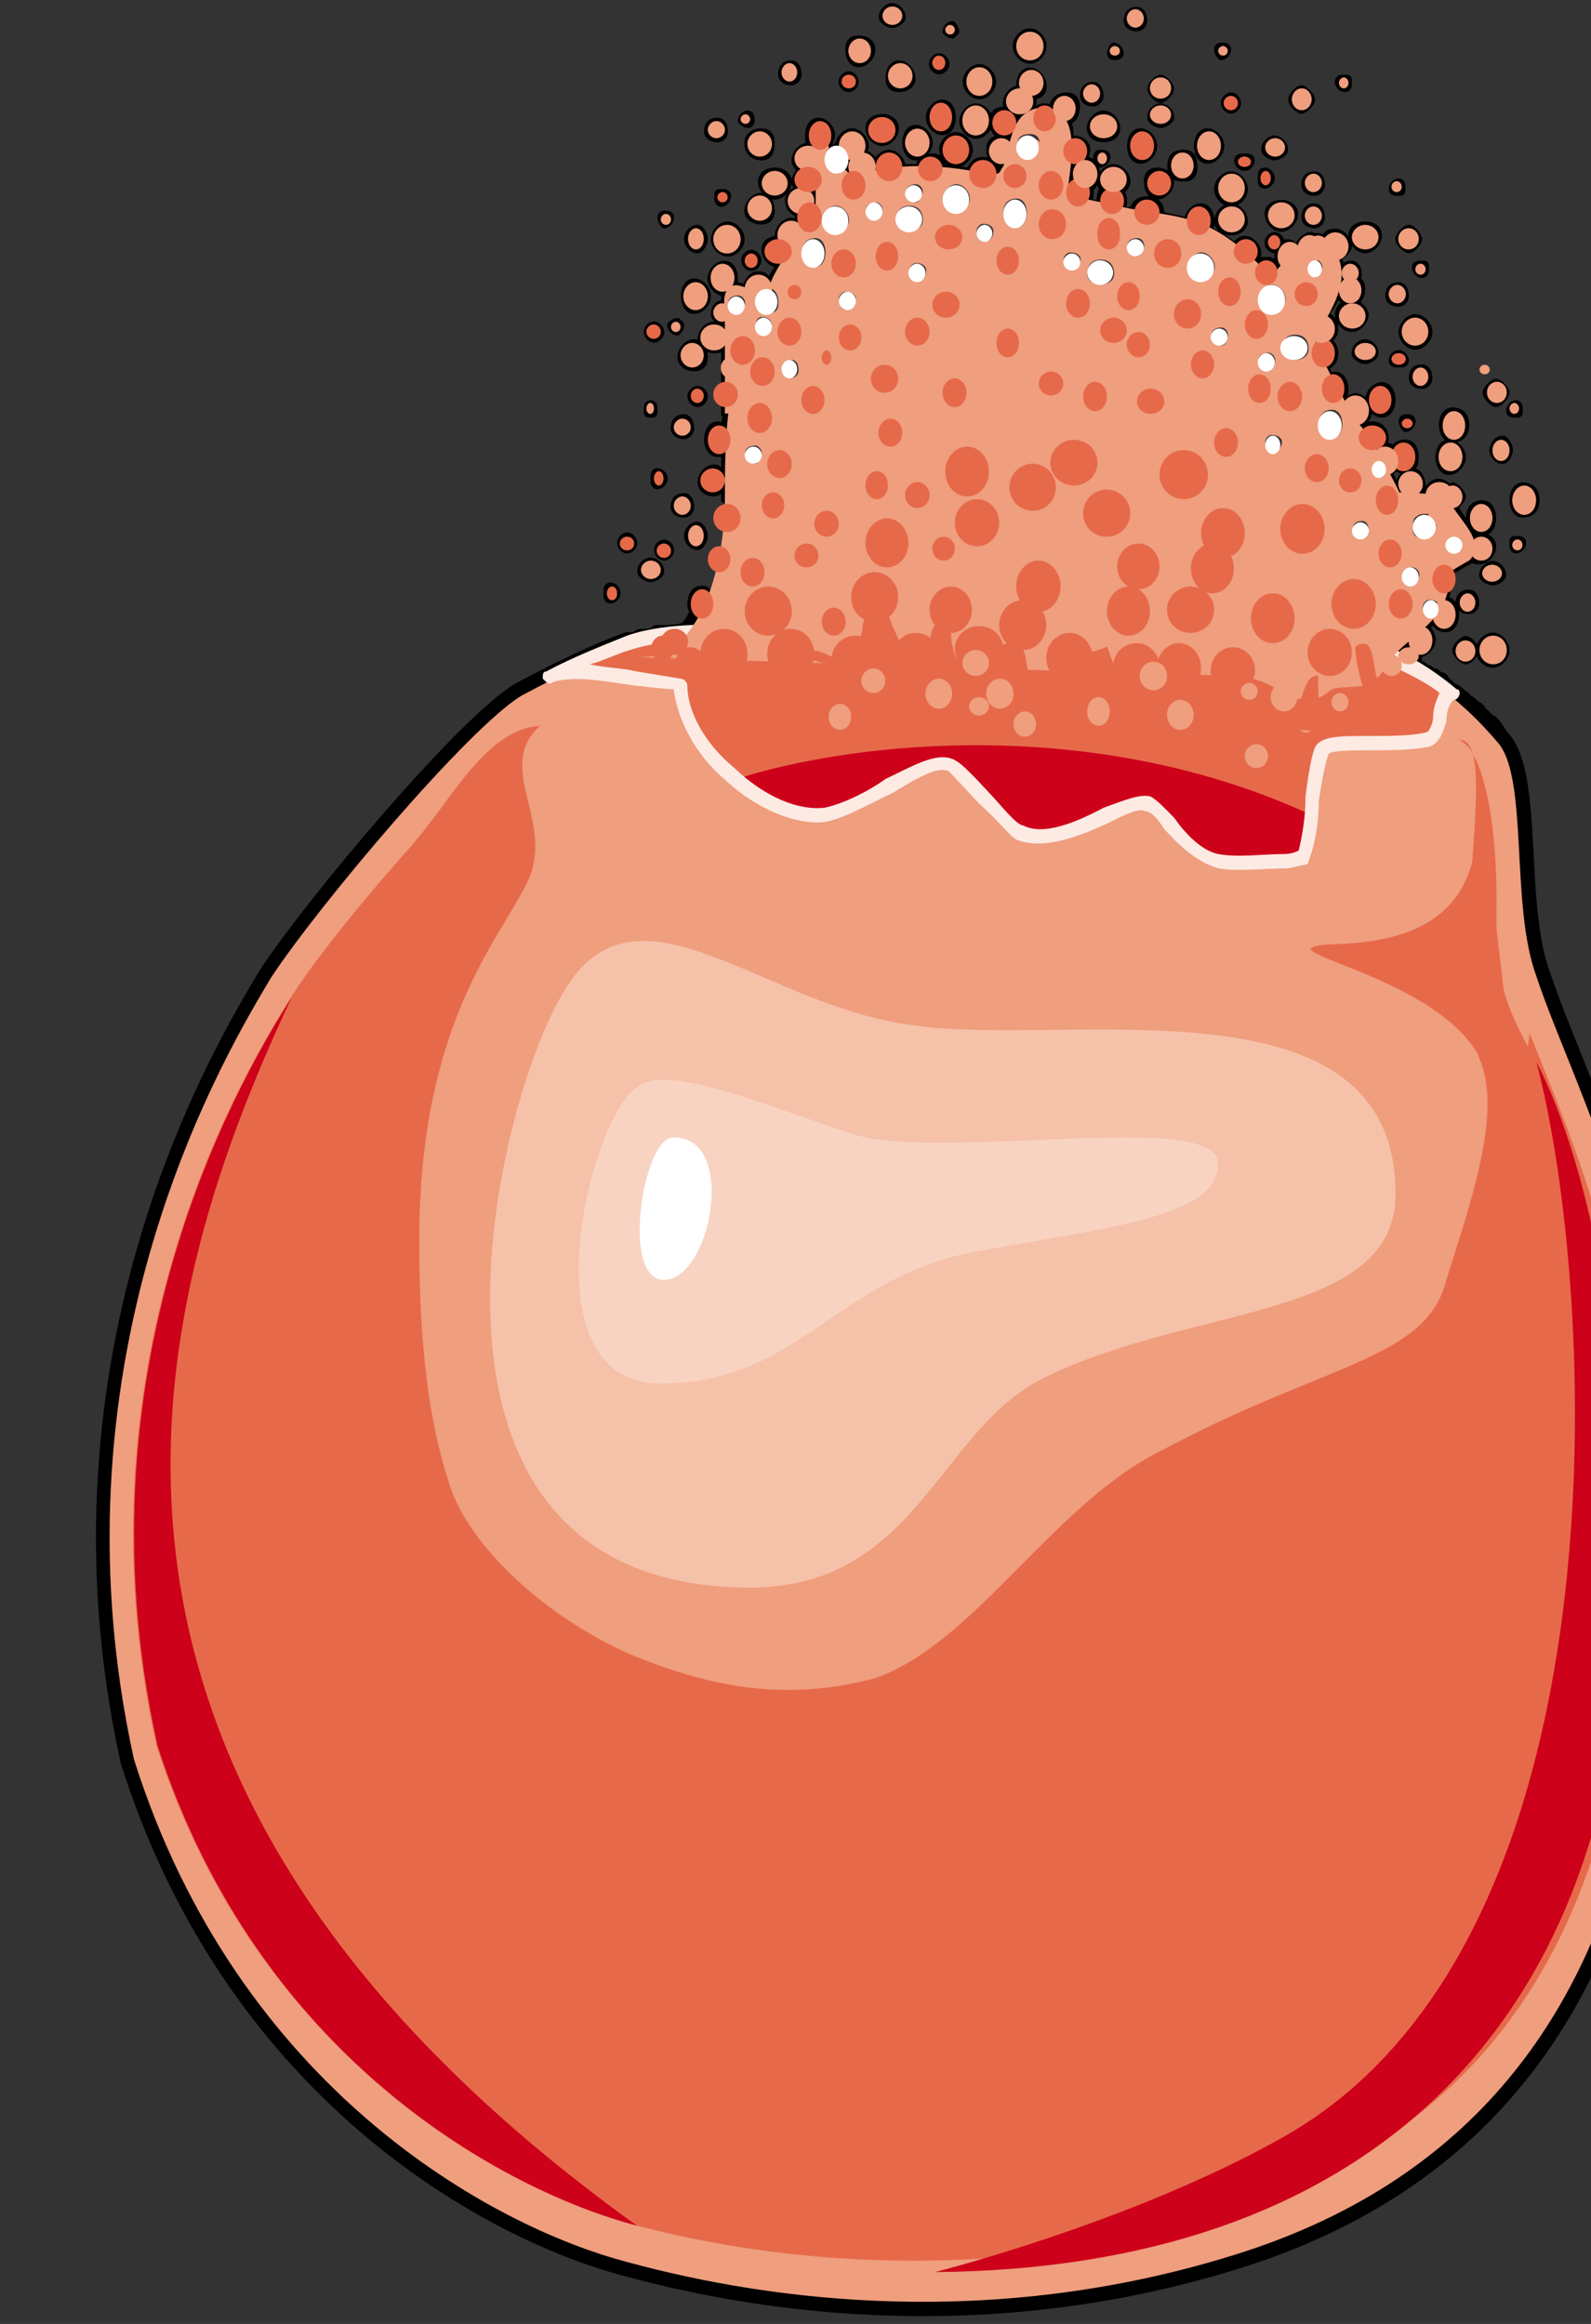 <svg xmlns="http://www.w3.org/2000/svg" version="1.0" viewBox="0 0 186.444 272.277"><rect x="0" y="0" width="186.444" height="272.277" fill="#333333" stroke="none"/><defs><clipPath clipPathUnits="userSpaceOnUse" id="a"><path d="M10.554-.24H196.76v272.475H10.554z"/></clipPath></defs><path d="M82.91 69.478c0-.44-.36-.44-.76-.44-.8 0-1.2.84-1.2 1.68 0 .839.4 1.278.8 1.278v.4m82.55 5.437c-.4-.4-.8-.4-1.159-.8 0 0 0 0 0 0l.36-.44c.4-.4.8-.839 1.599-1.239v.4s0 0 0 0c-.4 0-1.2.44-1.2 1.28 0 .4.8.799 1.2.799.4 0 1.16-.4 1.16-.8 0-.44-.4-.44-.4-.44h.4c.799 0 1.598-.839 1.598-1.678 0-.4-.4-1.24-.8-1.24.4-.44.8-.84.8-1.279.36.84.76 1.28 1.56 1.28.799 0 1.159-.84 1.159-1.68s-.36-1.679-1.16-1.679v-.44c.4-.839 0-1.678 0-2.478 1.16-.84 1.96-1.28 2.759-1.679 0-.44 0-.44.4-.44 0 .44.36.44.759.44.8 0 1.599-.84 1.599-1.679 0-.84-.8-1.279-1.6-1.279-.399 0-.399 0-.759.44-.4-1.28-1.599-2.959-2.358-4.198v.4c.36 0 1.16-.84 1.16-1.24 0-.399-.8-1.239-1.16-1.239l-.4.4c0-.4-.8-.84-1.2-.84-.759 0-1.558.84-1.558 1.68 0 0 0 0 0 0h-.8c.4-.4.4-.84.4-1.24 0-.839-.4-1.678-1.16-1.678-.799 0-1.598.839-1.598 1.678 0 .4 0 .4.4.84 0 0 0 0 0 0h-.4c-.4-.84-.76-1.679-1.16-2.518.4 0 .76-.44.76-.44.4 0 .8.44 1.2.44.799 0 1.158-.84 1.158-1.68 0-.839-.36-1.678-1.159-1.678-.8 0-1.2.4-1.559.839 0-.44-.4-.44-.8-.44s-.799.44-1.199.44c0 0 0 0 0 0 .8 0 1.2-.84 1.2-1.28 0-1.238-.8-1.678-1.56-1.678-.4 0-.799 0-1.199.44 0 0 0-.44-.4-.44v-.4c.8 0 1.2-.44 1.2-1.24 0-.839-.8-1.678-1.6-1.678-.359 0-.759.4-1.159.84 0-.44 0-.44-.4-.84.4 0 .4-.44.4-.84 0-.84-.4-1.679-1.199-1.679-.36 0-.36.4-.36.4-.4-.4-.4-.84-.8-1.24.8-.439 1.16-.839 1.16-1.678 0-.84-.36-1.28-1.16-1.68.8 0 1.16-.439 1.16-1.238 0-.84-.36-1.28-1.16-1.68.8-.839 1.16-1.678 1.56-2.518 0 .4.4.84 1.2 1.24-.8 0-1.2.839-1.2 1.279 0 .84.8 1.679 1.599 1.679.76 0 1.559-.84 1.559-1.68 0-.439-.8-1.279-1.2-1.279.4-.4.8-.839.8-1.679 0-.4 0-.839-.8-1.239.4 0 .4-.44.4-.44 0-.839-.4-1.239-.759-1.239-.8 0-1.2.4-1.2 1.24 0 0 0 .44.4.44-.4 0-.4.399-.4.399 0-.84 0-1.679-.399-2.918.4 0 1.2-.84 1.2-1.24 0-.839-.8-1.678-1.6-1.678-.76 0-1.16.4-1.16.839-.799-.44-1.198-.44-1.558 0v-.44c-.8 0-1.6.84-1.6 1.68-.399-.4-.759-.84-1.158-.84-.8 0-1.2.84-1.2 1.679 0 .4 0 .84.4 1.239h-.4c0-.4-.76-.84-1.16-.84-.799 0-1.198 0-1.198.44-.4 0-.4 0-.4-.44.4 0 .4-.4.4-.839 0-.8-.76-1.639-1.56-1.639-.4 0-.799.4-1.199.84-.76-.84-1.958-1.28-3.118-2.12.4 0 .4-.399.4-.839 0-.84-.4-1.679-1.2-1.679-.799 0-1.558.84-1.558 1.68 0 0 0 0 0 0-1.2-.4-2.359-.4-3.158-.84v-.4c0-.84-.8-1.28-1.56-1.28-.799 0-1.599.44-1.599 1.28h-1.559c.4-.44.4-.84.4-.84 0-.839 0-.839-.4-1.279.4-.4.8-.84.8-1.239 0-.84-.8-1.679-1.6-1.679-.759 0-1.558.84-1.558 1.68 0 .399.4.839.4.839-.4.4-.4.84-.4 1.679 0 0 0 0 0 0-.4 0-1.16 0-1.56-.44.4 0 .4-.4.4-.84v-.4c.36-.44.76-.839.76-1.678 0-.84-.4-1.68-1.16-1.68-.799 0-1.598.84-1.598 1.68v.4c-.36.44-.36.44-.76.839.4-.84.4-1.68.4-2.479h.36c.8 0 1.599-.84 1.599-1.679 0-.84-.8-1.279-1.6-1.279h-.359c0-.84 0-1.679-.4-2.079.76 0 1.16-.84 1.16-1.679 0-.84-.4-1.279-1.16-1.279-.8 0-1.599.44-1.599 1.28v.4s0 0 0 0c-.36-.4-.76-.4-1.16-.4 0 0-.399 0-.799.4h-.4c-1.159.439-1.558.839-1.958 2.118v-.84c0-.84-.76-1.279-1.56-1.279-.799 0-1.199.44-1.199 1.28 0 .839.4 1.678 1.2 1.678.8 0 1.16-.44 1.559-.84-.4.4-.76.84-.76 1.68-.4-.44-.8-.44-1.199-.44-.8 0-1.16.44-1.16 1.28 0 .839.36 1.678 1.16 1.678h.4v.4c-.4.4-.4.84-.8.84 0 0 0 0 0 0s0 0 0 0c0-.84-.76-1.68-1.559-1.68-.8 0-1.2.44-1.559 1.24-.8 0-1.999-.4-3.158-.4 0-.84-.4-1.24-1.2-1.24-.759 0-1.558.4-1.558 1.24h-1.96s0 0 0 0c0-.84-.799-1.679-1.558-1.679-.8 0-1.6.84-1.6 1.68l.4.399h-.4v-.4c0-.84-.759-1.679-1.558-1.679v.44c0-.44.4-.84.4-1.28 0-.839-.8-1.678-1.6-1.678-.759 0-1.559.84-1.559 1.679 0 0 0 0 0 0s0 0 0 0c-.4 0-.8.44-1.159.44v-.44c0-.4.36-.84.36-1.24 0-.84-.76-1.679-1.56-1.679-.799 0-1.158.84-1.158 1.68 0 .4 0 .839.36 1.239h-.36c-.8 0-1.6.84-1.6 1.679 0 .44.4.84.8 1.239-.4 0-.8.84-.8 1.28 0 .399.4.399.4.839-.4 0-1.159.84-1.159 1.239 0 .84.36 1.28 1.16 1.679v.44c0 .4 0 .839.4.839-.4 0-.8-.44-1.2-.44-.76 0-1.56.84-1.56 1.68v.439s0 0 0 0c-.799 0-1.558.4-1.558 1.24 0 .839.76 1.678 1.559 1.678h.4c-.8.84-1.2 1.68-1.6 2.519 0-.84-.36-1.28-1.159-1.28-.8 0-1.2.84-1.559 1.68-.4-.4-.8-.4-1.2-.4v-.84c0-.84-.399-1.679-1.158-1.679-.8 0-1.6.84-1.6 1.68 0 .839.8 1.678 1.6 1.678 0 0 0 0 0 0v1.24s0 0 0 0c-.8 0-1.2.44-1.2 1.279 0 .4.4.84 1.2.84 0 0 0 0 0 0v.839c-.4-.44-.8-.44-1.2-.44-.8 0-1.559.84-1.559 1.679 0 .84.76 1.24 1.56 1.24.399 0 .799 0 1.199-.4v7.955h.36c-.36.4-.36 1.239-.36 1.679 0 0-.4-.44-.8-.44-.8 0-1.2.84-1.2 1.679 0 .84.4 1.679 1.2 1.679.4 0 .8 0 .8-.4v2.918c-.4-.4-.8-.84-1.2-.84-.8 0-1.559.84-1.559 1.68s.76 1.279 1.56 1.279c.399 0 .799-.44 1.199-.84v1.64m-4.718-7.516c.36 0 .76-.44.76-.84 0-.839-.4-1.279-.76-1.279-.8 0-1.199.44-1.199 1.28 0 .4.4.84 1.2.84zm2.359-4.597c0-.44-.4-.84-.8-.84s-.8.4-.8.84c0 .4.4.84.8.84s.8-.44.8-.84zm-3.158-7.556s.4-.4.4-.84l-.4-.399c-.4 0-.8.4-.8.4 0 .44.4.84.8.84zm1.959 1.24c-.8 0-1.56.84-1.56 1.679 0 .84.76 1.279 1.56 1.279s1.199-.44 1.199-1.28c0-.839-.4-1.678-1.2-1.678zm.4 23.905c.4 0 .799-.84.799-1.279 0-.4-.4-1.24-.8-1.24-.8 0-1.199.84-1.199 1.24 0 .44.4 1.28 1.2 1.28zm-3.918 1.24c.36 0 .76-.4.76-.84 0-.4-.4-.84-.76-.84-.4 0-.8.44-.8.84 0 .44.4.84.8.84zm3.917-36.019c.4 0 .8-.84.8-1.239 0-.44-.4-1.28-.8-1.28-.8 0-1.199.84-1.199 1.28 0 .4.4 1.24 1.2 1.24zm-.4 7.116c.8 0 1.56-.84 1.56-1.679 0-.84-.76-1.679-1.56-1.679-.799 0-1.159.84-1.159 1.679 0 .84.36 1.679 1.16 1.679zm-1.159 23.865c.36 0 .76-.4.76-.839 0-.84-.4-1.24-.76-1.24-.8 0-1.199.4-1.199 1.24 0 .44.4.84 1.2.84zm-6.716 4.198c.4 0 .8-.4.8-.84 0-.4-.4-.839-.8-.839-.36 0-.76.44-.76.84 0 .44.4.839.76.839zm2.759-15.91c.4 0 .4 0 .4-.4 0-.44 0-.84-.4-.84s-.4.4-.4.84c0 .4 0 .4.4.4zm0 19.268c.4 0 1.2-.4 1.2-.84 0-.84-.8-1.239-1.2-1.239-.4 0-1.16.4-1.16 1.24 0 .44.76.839 1.16.839zm1.599-11.713c0-.44-.4-.84-.8-.84s-.4.4-.4.84c0 .4 0 .84.4.84s.8-.44.8-.84zm-6.316 14.231c.4 0 .8-.44.8-.84 0-.439-.4-.839-.8-.839s-.4.4-.4.84c0 .4 0 .84.4.84zm5.117-30.581c.4 0 .8-.44.8-.84 0-.4-.4-.84-.8-.84s-.8.44-.8.84c0 .4.4.84.8.84zm1.199-13.392c.36 0 .76-.44.76-.84 0-.44-.4-.44-.76-.44 0 0-.4 0-.4.44 0 .4.4.84.4.84zm74.675-13.432c.4 0 1.199-.84 1.199-1.24 0-.439-.8-1.278-1.2-1.278-.4 0-1.159.84-1.159 1.279 0 .4.76 1.24 1.16 1.24zm-3.918 12.153c0 .84.76 1.679 1.559 1.679.8 0 1.56-.84 1.56-1.68 0-.839-.76-1.238-1.56-1.238s-1.56.4-1.56 1.239zm5.477-.84c-.76 0-1.16.44-1.16 1.28 0 .4.4.839 1.16.839.4 0 .8-.44.8-.84 0-.839-.4-1.279-.8-1.279zm23.226 34.34c0 .839.36 1.678 1.159 1.678 1.2 0 1.559-.839 1.559-1.678 0-.8-.36-1.64-1.56-1.64-.799 0-1.158.84-1.158 1.64zM148.59 28.423c0 .44.4.84.76.84.4 0 .799-.4.799-.84 0-.4-.4-.84-.8-.84-.36 0-.76.44-.76.84zm4.317-6.716c0 .44.4.84 1.16.84.4 0 .8-.4.8-.84 0-.84-.4-1.24-.8-1.24-.76 0-1.16.4-1.16 1.24zm4.717-11.313c.4 0 .4-.4.4-.8 0-.44 0-.44-.4-.44s-.799 0-.799.44c0 .4.4.8.8.8zm-8.275 7.995c.4 0 1.2-.44 1.2-.84 0-.84-.8-1.279-1.2-1.279-.36 0-1.159.44-1.159 1.28 0 .4.8.839 1.16.839zm10.634 10.873c.8 0 1.56-.84 1.56-1.679 0-.84-.76-1.239-1.56-1.239s-1.559.4-1.559 1.24c0 .839.76 1.678 1.559 1.678zm-16.91-22.626c.4 0 .8-.4.8-.84 0-.4-.4-.4-.8-.4 0 0-.4 0-.4.4 0 .44.4.84.4.84zm5.117 15.07c.4 0 .8-.399.8-.839 0-.4-.4-.84-.8-.84s-.4.44-.4.84c0 .44 0 .84.4.84zm-4.717-9.633c0 .44.4.84.8.84.36 0 .76-.4.76-.84 0-.4-.4-.84-.76-.84-.4 0-.8.44-.8.84zm16.51 28.063c-.4 0-1.2.44-1.2 1.279 0 .4.8.84 1.2.84.4 0 1.16-.44 1.16-.84 0-.84-.76-1.28-1.16-1.28zm-21.227-19.269c.8 0 1.16-.4 1.16-1.239 0-1.24-.36-1.679-1.16-1.679-1.2 0-1.56.44-1.56 1.68 0 .839.36 1.238 1.56 1.238zm2.758-2.078c.76 0 1.56-.84 1.56-1.68 0-.839-.8-1.678-1.56-1.678-.8 0-1.199.84-1.199 1.679 0 .84.4 1.679 1.2 1.679zm4.318.84c.4 0 .8-.4.8-.84 0-.4-.4-.4-.8-.4s-.8 0-.8.4c0 .44.4.84.8.84zm-1.56 4.596c-.799 0-1.598.84-1.598 1.68 0 .839.799 1.279 1.599 1.279.76 0 1.559-.44 1.559-1.28 0-.84-.8-1.679-1.56-1.679zm0-3.757c-.799 0-1.598.84-1.598 1.679 0 .84.799 1.679 1.599 1.679.76 0 1.559-.84 1.559-1.68 0-.839-.8-1.678-1.56-1.678zm29.463 41.894c.8 0 1.199-.84 1.199-1.679 0-.84-.4-1.679-1.2-1.679-1.159 0-1.558.84-1.558 1.68 0 .839.4 1.678 1.559 1.678zm-38.137-42.334c-.76 0-1.16.44-1.16 1.28 0 .839.4 1.678 1.16 1.678.8 0 1.599-.84 1.599-1.679 0-.84-.8-1.28-1.6-1.28zm39.696 27.263c.4 0 1.199-.84 1.199-1.279 0-.4-.8-1.24-1.2-1.24-.359 0-1.159.84-1.159 1.24 0 .44.8 1.28 1.16 1.28zm-5.077 4.158c1.16 0 1.559-.84 1.559-1.68 0-.839-.4-1.638-1.56-1.638-.799 0-1.198.8-1.198 1.639 0 .84.4 1.679 1.199 1.679zm-.4 3.798c.76 0 1.56-.84 1.56-1.68 0-.839-.8-1.678-1.56-1.678-.8 0-1.2.839-1.2 1.679 0 .839.4 1.679 1.2 1.679zm5.117 12.952c.36 0 1.16-.4 1.16-.8 0-.84-.8-1.28-1.16-1.28-.4 0-1.2.44-1.2 1.28 0 .4.8.8 1.2.8zm2.718-19.668c.4 0 .4 0 .4-.4 0-.44 0-.84-.4-.84-.36 0-.76.4-.76.84 0 .4.4.4.76.4zm-2.718 29.302c.76 0 1.559-.8 1.559-1.64 0-.839-.8-1.678-1.559-1.678-.8 0-1.6.84-1.6 1.679 0 .84.8 1.639 1.6 1.639zm2.359-14.232c0 .44 0 .84.36.84.4 0 .799-.4.799-.84 0-.4-.4-.4-.8-.4-.36 0-.36 0-.36.4zm-2.359-10.873c0 .4.36 1.24 1.16 1.24.399 0 .799-.84.799-1.24 0-.44-.4-1.28-.8-1.28-.8 0-1.159.84-1.159 1.28zm-11.033-24.705c0 .4.8 1.24 1.199 1.24.4 0 1.16-.84 1.16-1.24 0-.44-.76-1.28-1.16-1.28-.4 0-1.2.84-1.2 1.28zm.8 22.187c.399 0 .799-.44.799-.84 0-.44-.4-.44-.8-.44 0 0-.4 0-.4.44 0 .4.4.84.4.84zm-.8-27.664c.4 0 .4 0 .4-.4 0-.44 0-.839-.4-.839s-.76.4-.76.84c0 .4.36.4.76.4zm-3.518 24.306c0 .84.76 1.679 1.559 1.679.8 0 1.2-.84 1.2-1.68 0-.839-.4-1.678-1.2-1.678-.8 0-1.56.84-1.56 1.679zm3.518-11.314c.4 0 .8-.4.8-.839 0-.84-.4-1.24-.8-1.24-.76 0-1.16.4-1.16 1.24 0 .44.4.84 1.16.84zm2.758-3.358c.4 0 .4-.4.4-.839 0-.4 0-.4-.4-.4s-.8 0-.8.4c0 .44.4.84.8.84zM164.7 42.254c0-.44-.4-.84-.8-.84s-.759.4-.759.84c0 .4.36.4.76.4s.8 0 .8-.4zm1.16-5.037c-.76 0-1.56.84-1.56 1.68 0 .839.8 1.678 1.56 1.678.799 0 1.599-.84 1.599-1.679 0-.84-.8-1.679-1.6-1.679zm.799 7.956c.4 0 .8-.4.8-.84 0-.84-.4-1.24-.8-1.24-.8 0-1.16.4-1.16 1.24 0 .44.36.84 1.16.84zM120.687 7.076c.76 0 1.559-.84 1.559-1.68 0-.839-.8-1.678-1.56-1.678-.799 0-1.598.84-1.598 1.679 0 .84.8 1.679 1.599 1.679zm-16.51 2.078c0 .84.36 1.24 1.16 1.24.799 0 1.558-.4 1.558-1.24 0-.839-.76-1.679-1.559-1.679-.8 0-1.16.84-1.16 1.68zm-11.433.44c.4 0 .8-.44.8-.84 0-.839-.4-1.279-.8-1.279-.76 0-1.16.44-1.16 1.28 0 .4.4.84 1.16.84zm-2.359 15.071c0-.84-.4-1.679-1.16-1.679-.799 0-1.598.84-1.598 1.68 0 .839.8 1.238 1.599 1.238.76 0 1.16-.4 1.16-1.239zM99.46 5.796c0 .84.36 1.68 1.159 1.68.8 0 1.56-.84 1.56-1.68 0-.839-.76-1.239-1.56-1.239s-1.16.4-1.16 1.24zm-.8 3.798c0 .4.4.8.8.8.36 0 .76-.4.76-.8 0-.44-.4-.84-.76-.84-.4 0-.8.4-.8.84zm4.717 7.116c.8 0 1.56-.84 1.56-1.68 0-.839-.76-1.278-1.56-1.278s-1.559.44-1.559 1.279c0 .84.76 1.679 1.56 1.679zm32.62-5.037c.4 0 1.2-.84 1.2-1.28 0-.4-.8-1.239-1.2-1.239-.4 0-1.159.84-1.159 1.24 0 .44.76 1.279 1.16 1.279zm-48.73 18.829c0 .44.36.839.76.839s.8-.4.8-.84c0-.4-.4-.839-.8-.839s-.76.44-.76.84zm1.959-9.195c0 .84.76 1.68 1.559 1.68.8 0 1.599-.84 1.599-1.68s-.8-1.28-1.599-1.28c-.8 0-1.56.44-1.56 1.28zm82.95 48.17c-.8 0-1.2.4-1.2 1.24 0 .44.4.84 1.2.84.4 0 .76-.4.76-.84 0-.84-.36-1.24-.76-1.24zM84.109 16.27c.4 0 .8-.4.8-.84 0-.839-.4-1.239-.8-1.239-.8 0-1.2.4-1.2 1.24 0 .44.4.84 1.2.84zm3.518.44c0 1.24.8 1.679 1.599 1.679.76 0 1.16-.44 1.16-1.68 0-.839-.4-1.278-1.16-1.278-.8 0-1.6.44-1.6 1.279zm84.149 58.205c-.4 0-1.2.84-1.2 1.279 0 .4.8 1.24 1.2 1.24.4 0 1.16-.84 1.16-1.24 0-.44-.76-1.28-1.16-1.28zM92.744 29.262s0 0 0 0 0 0 0 0 0 0 0 0zm1.599-2.078-.4-.44s.4 0 .8.44h-.4zm1.16-3.358v-.44s0-.4-.4-.84h.4v1.68-.4zm0-3.798v-.4.4s0 0 0 0zm0-2.479s0 0 0 0 0 0 0 0 0 0 0 0zm4.317 2.479c-.36 0-.36.44-.76.44v-.44s0 0 0 0c.4-.4.4-.8.4-1.24 0 0 0 0 0 0h.36s0 0 0 0-.36.44-.36.84c0 .4 0 .4.36.4zm54.247 20.547s0 0 0 0v-.84h.8c-.4.4-.8.4-.8.84zm7.475 15.511c-.4 0-.76-.44-.76-.84v-.839c.36.4.76 1.24 1.56 1.24 0 0 0 0 0 0s-.4.439-.8.439zm-77.433-33.1c0 .4 0 .84.4.84s.76-.44.76-.84c0-.44-.36-.44-.76-.44s-.4 0-.4.44zm3.518-8.395c.4 0 .4-.4.4-.4 0-.44 0-.84-.4-.84-.36 0-.76.4-.76.84 0 0 .4.4.76.4zm-3.918 13.432c0 .84.8 1.639 1.56 1.639.799 0 1.598-.8 1.598-1.639 0-.84-.8-1.679-1.599-1.679-.76 0-1.559.84-1.559 1.679zm20.828-25.145c.4 0 1.199-.44 1.199-.84 0-.839-.8-1.278-1.2-1.278-.36 0-1.159.44-1.159 1.279 0 .4.8.84 1.16.84zm25.944 3.758c.4 0 .8 0 .8-.4 0-.44-.4-.84-.8-.84 0 0-.36.4-.36.84 0 .4.36.4.36.4zm-2.718 8.395c0 .84.76 1.24 1.559 1.24.8 0 1.559-.4 1.559-1.24s-.76-1.68-1.56-1.68c-.799 0-1.558.84-1.558 1.68zm.76 3.358c0 .4.399.84.399.84.4 0 .8-.44.8-.84 0-.44-.4-.44-.8-.44 0 0-.4 0-.4.44zm-.4-6.316c.4 0 .799-.4.799-.84 0-.84-.4-1.24-.8-1.24-.76 0-1.159.4-1.159 1.24 0 .44.4.84 1.16.84zm5.116-8.795c.4 0 .8-.4.8-.84 0-.839-.4-1.239-.8-1.239-.76 0-1.16.4-1.16 1.24 0 .44.4.839 1.16.839zm2.759 11.313c.4 0 1.199-.4 1.199-.84 0-.839-.8-1.239-1.2-1.239-.4 0-1.159.4-1.159 1.24 0 .44.76.84 1.16.84zm-3.518 2.519c0 .84.36 1.679 1.159 1.679.8 0 1.56-.84 1.56-1.68 0-.839-.76-1.678-1.56-1.678s-1.16.84-1.16 1.679zm-12.992-3.758c.8 0 1.559-.44 1.559-1.28v-.839c.8 0 1.199-.4 1.199-1.24 0-.839-.8-1.678-1.56-1.678-.799 0-1.198.84-1.198 1.679v.4c-.8 0-1.56.84-1.56 1.679 0 .84.76 1.279 1.56 1.279zm-9.435-5.037c.4 0 .8-.4.8-.84 0-.4-.4-.839-.8-.839s-.8.44-.8.84c0 .44.4.839.8.839zm1.56-4.197.4-.4c0-.44-.4-.84-.4-.84-.36 0-.76.4-.76.84 0 0 .4.4.76.4zm-1.16 13.431c0 .84.8 1.68 1.56 1.68.799 0 1.598-.84 1.598-1.68s-.8-1.679-1.599-1.679c-.76 0-1.559.84-1.559 1.68zm0-2.118c.8 0 1.16-.84 1.16-1.68 0-.839-.36-1.678-1.16-1.678-.8 0-1.559.84-1.559 1.679 0 .84.76 1.679 1.56 1.679zm-4.317 1.279c0 .84.4 1.679 1.159 1.679.8 0 1.599-.84 1.599-1.68 0-.839-.8-1.678-1.599-1.678-.76 0-1.16.84-1.16 1.679zm8.634-5.477c.8 0 1.56-.84 1.56-1.639 0-.84-.76-1.679-1.56-1.679s-1.559.84-1.559 1.68c0 .799.76 1.638 1.56 1.638zm-.4 4.637c.8 0 1.6-.84 1.6-1.679 0-.84-.8-1.679-1.6-1.679-.759 0-1.558.84-1.558 1.68 0 .839.8 1.678 1.559 1.678z" fill="none" stroke="#000" stroke-width=".8" stroke-linecap="round" stroke-linejoin="round"/><path clip-path="url(#a)" d="M192.643 152.548c-1.559-14.272-9.434-29.782-12.152-38.177-3.158-8.395-.8-23.506-4.718-27.704-.4-.44-.799-1.279-1.199-1.679-.4 0-.4-.44-.8-.44 0-.399-.36-.399-.759-.839 0-.4-.4-.4-.4-.4-.4-.44-.8-.839-1.199-.839 0-.44-.36-.44-.36-.44-.4-.4-.8-.84-1.199-.84l-.4-.399c-.4-.44-.76-.44-.76-.84-.399 0-.799 0-.799-.44-.4 0-.8-.399-.8-.399-.399 0-.759-.44-.759-.44-.4 0-.8-.4-.8-.4-.4 0-.799-.44-.799-.44h-.4s0 0 0 0c-.36-.399-.76-.399-1.159-.839-2.358-1.239-9.034-.84-9.034-.84s-5.917-6.715-9.435-8.794c-3.558-1.679-11.033-2.119-11.033-2.119s-7.835-6.715-10.194-6.715c-5.516 0-13.392 7.155-13.392 7.155s-8.634-1.279-11.793.4c-3.158 1.679-7.875 5.037-10.233 6.716l-6.277-.4c-.4.84-.8 1.24-1.159 1.68 0 0 0 0 0 0-1.2.399-2.358.399-3.558.399 0 0 0 0 0 0s0 0 0 0c-.4.44-1.159.44-1.559.44h-.4s0 0 0 0c-.4.4-.799.4-1.559.4-3.557 1.279-7.875 3.357-12.592 5.876-6.316 3.797-23.985 24.785-29.502 33.18-4.717 7.955-26.744 43.653-16.11 91.904 12.192 38.617 42.054 55.007 58.204 59.204 16.87 4.597 42.854 7.955 71.157-.84 59.724-18.468 50.29-85.228 47.931-112.091" fill="none" stroke="#000" stroke-width="2.478" stroke-linecap="round" stroke-linejoin="round"/><path clip-path="url(#a)" d="M110.053 65.64s-8.634-1.279-11.793.4c-4.317 2.518-12.192 7.995-12.192 7.995s-7.076-.44-12.553 1.24c-3.557 1.279-7.875 3.357-12.592 5.876-6.316 3.798-23.985 24.785-29.502 33.18-4.717 7.955-26.744 43.653-16.11 91.904 12.192 38.617 42.054 55.007 58.204 59.204 16.87 4.597 42.854 7.955 71.157-.84 59.724-18.468 50.29-85.228 47.931-112.091-1.559-14.272-9.434-29.782-12.152-38.177-3.158-8.395-.8-23.506-4.718-27.704-3.957-4.637-7.875-7.555-12.592-9.674-2.358-1.239-9.034-.84-9.034-.84s-5.917-6.715-9.435-8.794C141.114 65.64 133.64 65.2 133.64 65.2s-7.835-6.715-10.194-6.715c-5.516 0-13.392 7.155-13.392 7.155z" fill="#ef9e7e" fill-rule="evenodd"/><path clip-path="url(#a)" d="M179.251 121.047c3.558 8.834 8.675 20.987 10.234 32.3 2.359 25.585 11.393 88.546-46.412 106.176-27.143 8.355-52.328 5.436-68.438 1.239-15.75-4.197-44.453-19.708-56.286-56.206-10.234-46.172 11.033-80.151 15.75-87.707 3.918-6.276 14.951-19.308 22.827-26.864l-11.434 51.21 2 31.46 14.15 31.901 57.806 20.108 37.777-32.3 17.31-34.38z" fill="#e66a4a" fill-rule="evenodd"/><path clip-path="url(#a)" d="M74.635 260.762c-15.71-4.158-44.373-19.708-56.166-56.206-10.234-46.132 10.993-80.151 15.71-87.707C18.47 150.43-.04 207.074 74.635 260.762z" fill="#cd011a" fill-rule="evenodd"/><path d="M152.987 100.5c.76-3.759 1.16-10.914 1.96-12.593.799-1.68 8.634-.4 12.192-1.24 1.959-.44 1.159-4.637 3.118-5.476-2.359-1.68-4.717-2.958-7.076-4.198-2.358-1.279-9.034-.84-9.034-.84s-5.877-6.715-9.435-8.834c-3.518-1.679-10.993-2.079-10.993-2.079s-7.875-6.755-10.234-6.755c-5.516 0-13.392 7.155-13.392 7.155s-8.634-1.239-11.793.44c-4.317 2.518-12.192 7.955-12.192 7.955s-7.076-.4-12.553 1.28a51.615 51.615 0 0 0-9.074 3.757c4.357-1.24 10.633.84 15.35 1.28 0 7.155 10.234 16.39 16.91 15.11 5.117-.84 12.193-7.555 14.951-5.876 1.16 1.279 6.676 7.555 7.876 7.995 4.717 2.079 12.952-4.637 14.91-3.358 2 .84 4.358 5.876 8.275 6.716 3.159.4 6.676 0 10.234-.44z" fill="#e66a4a" fill-rule="evenodd"/><path d="M171.016 86.707c.8.44 1.2.84 1.6 1.68-.4-1.24-.8-1.68-1.6-1.68m9.075 37.778c-5.117-8.835-4.717-11.753-4.717-19.309 0-6.276-.8-13.432-2.759-16.79 1.56 5.877-2.758 26.424.76 35.659 2.758 6.316-1.16 17.19-3.918 26.024-2.358 9.234-14.151 9.634-33.02 19.708-12.992 6.276-22.026 22.626-33.82 26.824-10.993 2.958-20.067.84-29.102-2.918-10.993-5.037-18.868-13.432-20.827-19.708-2.359-7.156-3.558-15.95-3.558-28.543 0-25.145 9.035-34.819 12.593-41.935 3.557-7.115-3.918-13.432 1.559-18.469-6.277.44-10.194 8.395-14.552 13.432-1.559 1.68-3.517 11.753-7.835 20.148-7.075 13.832-11.433 34.819-.8 54.087 0 .44.4.44.4.44 16.11 33.54 46.372 70.038 66.04 70.437 61.763-.4 80.991-59.524 80.991-87.227 0-15.51-5.876-28.942-7.435-31.86z" fill="#e66a4a" fill-rule="evenodd"/><path d="M109.574 266.199c49.61-.4 77.952-27.664 80.71-73.356 1.56-45.332-8.674-65.44-10.233-68.398 7.076 26.863 11.033 102.777-29.502 125.843-17.75 10.074-40.975 15.91-40.975 15.91z" fill="#cd011a" fill-rule="evenodd"/><path d="M66.44 115.57c-8.275 12.592-22.826 70.837 22.026 70.437 19.269-.44 21.627-18.868 34.22-24.745 17.27-8.395 40.855-6.716 40.855-21.387 0-25.984-38.497-17.19-56.206-19.708-17.71-2.079-32.26-18.029-40.895-4.597z" fill="#f6c1a9" fill-rule="evenodd"/><path d="M74.675 127.403c-5.517 3.318-13.392 34.699 2.758 34.699 16.11 0 20.827-12.553 36.938-15.47 16.15-2.92 28.702-4.158 28.343-10.435-.4-6.276-32.66 0-42.894-3.358-10.194-3.357-21.987-8.394-25.145-5.436z" fill="#f9d3c1" fill-rule="evenodd"/><path d="M78.992 133.28c-3.558-.44-6.356 16.67-1.2 16.67 5.518 0 8.676-16.67 1.2-16.67z" fill="#fff" fill-rule="evenodd"/><path d="M173.415 92.464c0 8.835-1.16 17.27-15.79 18.109-14.232.4 13.831 3.358 16.59 15.55 1.598 6.716 2.358-7.155 2.358-7.155zm-18.549-4.557.36-.4c-19.268-9.674-52.288-7.555-73.955-2.119 2.758 5.877 10.234 10.914 15.35 10.074 5.117-.84 12.193-7.555 14.951-5.876 1.2 1.279 6.676 7.555 7.876 7.995 4.717 2.079 12.992-4.637 14.95-3.358 1.96.84 4.318 5.876 8.276 6.716 3.118.4 6.675 0 10.193-.44.8-3.758 1.2-10.913 2-12.592z" fill="#e66a4a" fill-rule="evenodd"/><path d="M152.947 100.54c0-1.28.4-2.92.76-5.038-25.145-11.673-53.448-8.755-67.64-4.157 3.159 2.918 7.476 4.597 10.634 4.157 5.117-.8 12.193-7.475 14.951-5.836 1.16 1.279 6.676 7.515 7.876 7.955 4.717 2.079 12.952-4.597 14.91-3.358 2 .84 4.358 5.836 8.276 6.676 3.158.4 6.675 0 10.233-.4z" fill="#cd011a" fill-rule="evenodd"/><path clip-path="url(#a)" d="M110.053 65.64s-8.634-1.279-11.793.4c-4.317 2.518-12.192 7.995-12.192 7.995s-7.076-.44-12.553 1.24c-3.557 1.279-7.875 3.357-12.592 5.876-6.316 3.798-23.985 24.785-29.502 33.18-4.717 7.955-26.744 43.653-16.11 91.904 12.192 38.617 42.054 55.007 58.204 59.204 16.87 4.597 42.854 7.955 71.157-.84 59.724-18.468 50.29-85.228 47.931-112.091-1.559-14.272-9.434-29.782-12.152-38.177-3.158-8.395-.8-23.506-4.718-27.704-3.957-4.637-7.875-7.555-12.592-9.674-2.358-1.239-9.034-.84-9.034-.84s-5.917-6.715-9.435-8.794C141.114 65.64 133.64 65.2 133.64 65.2s-7.835-6.715-10.194-6.715c-5.516 0-13.392 7.155-13.392 7.155" fill="none" stroke="#000" stroke-width=".8" stroke-linecap="round" stroke-linejoin="round"/><path d="M110.053 64.84c-1.559-.439-9.034-1.279-12.192.4-3.918 2.519-10.634 7.156-11.793 7.996-1.2 0-7.875-.44-12.593 1.239-3.158 1.28-6.316 2.518-9.474 4.197-.4 0-.4.4-.4.84.4.4.8.84 1.2.4 2.758-.84 6.316 0 9.834.44 0 0 3.558.4 4.317.4.4 3.357 2.399 7.554 5.917 10.513 3.957 3.757 8.674 5.436 11.832 5.037 2.359-.44 5.117-2.12 7.836-3.358 2.758-1.68 5.516-3.358 6.716-2.519.4.4 1.958 2.079 3.517 3.758 2.399 2.119 3.558 3.798 4.358 4.197 3.158 1.28 7.475-.4 10.993-2.078 1.6-.84 3.558-1.68 3.958-1.28.8 0 1.559.84 2.358 2.12 1.56 1.678 3.558 3.757 6.316 4.596 2.36.4 5.477 0 8.235 0l2-.44s.36 0 .36-.4c.799-2.078 1.198-4.596 1.198-7.115.4-2.518.8-4.637 1.16-5.477.4-.4 3.158-.4 4.757-.4 2.358 0 5.117 0 7.075-.439 1.16-.4 1.56-1.679 1.96-2.918 0-1.28.399-2.119.799-2.519.4 0 .76-.44.76-.84 0 0 0-.439-.36-.439-2-1.679-4.358-3.318-7.116-4.597-2.359-.84-7.476-.84-9.035-.84-1.199-1.239-6.316-6.716-9.434-8.794-3.558-1.68-10.234-2.119-11.433-2.119-1.56-1.24-7.875-6.716-10.234-6.716-5.117 0-12.192 5.876-13.392 7.156m.8 1.239s7.475-6.716 12.592-6.716c1.56 0 6.316 3.798 9.434 6.316.4 0 .4.4.4.4.4 0 7.875.44 11.034 2.119 3.557 1.679 9.434 8.794 9.434 8.794h.8c1.558 0 6.276 0 8.274.84 2.359 1.24 4.318 2.079 5.877 3.358-.36.84-.76 1.679-.76 2.918 0 .44-.4 1.679-.8 1.679-1.558.44-4.317.44-6.675.44-3.558 0-5.517 0-6.316 1.239-.4.84-.8 2.958-1.16 5.876 0 2.519-.4 4.638-.8 6.317-.799.4-1.598.4-1.598.4-2.719 0-5.477.44-7.836 0-1.998-.4-3.957-2.52-5.116-4.198-1.2-1.24-2-2.079-2.759-2.519-1.199-.4-3.158.44-5.516 1.28-3.158 1.679-7.076 3.358-9.475 2.078-.76 0-2.718-2.518-3.917-3.757-1.96-2.119-3.158-3.358-3.918-3.798-1.999-1.24-4.757.44-8.275 2.119-2.358 1.679-5.117 2.918-7.076 3.358-3.158.4-7.115-1.28-10.633-4.638-3.558-2.918-5.517-6.715-5.517-9.634 0-.44-.4-.84-.8-.84l-5.116-.839c-1.56-.4-3.518-.4-5.517-.84 1.6-.399 3.158-1.238 4.717-1.678 5.117-1.68 12.233-1.24 12.233-1.24h.4c.36 0 7.835-5.476 12.192-7.995 2.359-1.239 9.035-.839 11.393-.4.4 0 .4 0 .8-.439z" fill="#fceae3" fill-rule="evenodd"/><path d="M169.497 57.685c-1.599.4-3.558 0-5.117 0h-.4c-.4-.84-.799-1.679-1.558-2.958v.44c0 .4-.4.84-.8.84s-.8-.44-.8-.84c0-.84.4-1.28.8-1.28h.4c-.8-1.239-1.6-2.918-2.759-4.197-1.958-2.918-3.557-6.276-5.116-9.195 0-1.279.4-2.118 1.199-2.958 1.559-2.918 3.118-5.876.36-9.234-1.56-1.68-2.359 0-3.918 1.28-1.16.839-1.959 1.678-2.758 2.917-2.359-2.518-5.117-5.037-8.235-6.276-3.158-1.28-6.716-1.28-9.834-2.119-1.96-.4-3.958-.84-5.917-1.239.4-3.358 1.2-7.156-.4-9.234-.36-.84-2.358-1.28-3.517-.84-2.759.84-2.759 4.597-3.558 6.716-.36.4-.36.84-.76.84h-1.2c-3.917-.84-8.634-1.28-12.591-.44-1.56 0-2.359.44-2.719 1.28-.4-.44-.8-.84-1.2-1.28-.399 0-.799.44-.799.44-1.159 0-1.559-.84-1.559-1.68 0-.439 0-.839.4-1.279 0-.4-.4-.839-.4-.839h-.8c-.359 1.28-.359 2.958-.359 4.197v5.037c-1.2 1.28-2.758 2.519-3.558 4.198-.8 1.28-1.559 2.518-1.959 3.798.8 0 1.16.839 1.16 1.679 0 .839-.36 1.239-1.16 1.239-1.199 0-1.559-.4-1.559-1.24 0-.44 0-.839.36-1.279-1.559-.4-2.718-1.239-3.518-.4-.8.84-.4 2.919-.4 4.198v10.474h.4c-.4 3.358-.4 6.716-.4 10.074 0 5.436-1.559 13.831-5.916 17.19-1.559 1.278-3.118 1.278-4.717 1.278l64.88 2.08c2.36 0 5.118 0 7.476.439 2.359.4 4.317 2.478 6.316 2.478 1.56 0 1.96-.4 3.118-1.239 1.2-.44 3.558 0 4.718-.84 1.199-.839 1.958-2.518 2.758-3.357 1.959-2.08 5.117-3.758 5.916-6.716.36-.84 0-1.68 0-2.519 1.16-.84 1.96-1.239 2.719-1.679 2.358-2.518-2.359-5.436-2.719-7.955m-82.99-20.987c-.759 0-1.159-.84-1.159-1.24 0-.44.4-.839 1.16-.839.4 0 .8.4.8.84 0 .4-.4 1.239-.8 1.239m1.998 17.63c-.8 0-1.199-.84-1.199-1.28 0-.4.4-.84 1.2-.84.36 0 .759.44.759.84 0 .44-.4 1.28-.76 1.28m.76-15.112c-.4 0-.76-.4-.76-.84 0-.839.36-1.239.76-1.239.8 0 1.2.4 1.2 1.24 0 .44-.4.84-1.2.84m18.109-17.63c.36 0 .76.44.76.84 0 .44-.4 1.279-.76 1.279-.8 0-1.2-.84-1.2-1.28 0-.4.4-.84 1.2-.84M92.824 44.254c-.8 0-1.2-.4-1.2-.84 0-.839.4-1.239 1.2-1.239.4 0 .76.4.76 1.24 0 .44-.36.84-.76.84m2.758-12.993c-1.2 0-1.599-.84-1.599-1.679 0-.84.4-1.679 1.6-1.679.759 0 1.158.84 1.158 1.68 0 .839-.4 1.678-1.159 1.678m.76-5.477c0-.84.8-1.679 1.599-1.679.76 0 1.559.84 1.559 1.68 0 .839-.8 1.678-1.56 1.678-.799 0-1.598-.84-1.598-1.679M99.1 36.298c-.4 0-.8-.44-.8-1.28 0-.399.4-.839.8-.839.8 0 1.2.44 1.2.84 0 .84-.4 1.279-1.2 1.279m3.558-10.514c-.8 0-1.2-.84-1.2-1.239 0-.44.4-.84 1.2-.84.36 0 .76.4.76.84 0 .4-.4 1.24-.76 1.24m2.358 0c0-1.24.76-1.68 1.56-1.68.799 0 1.558.44 1.558 1.68 0 .839-.76 1.279-1.559 1.279-.8 0-1.559-.44-1.559-1.28m2.359 7.156c-.4 0-.8-.44-.8-1.28 0-.399.4-.839.8-.839.76 0 1.16.44 1.16.84 0 .84-.4 1.279-1.16 1.279m4.717-7.995c-.8 0-1.599-.84-1.599-1.68 0-.839.8-1.678 1.6-1.678.759 0 1.558.84 1.558 1.679 0 .84-.8 1.679-1.559 1.679m3.118 3.358c-.36 0-.76-.4-.76-1.24 0-.44.4-.839.76-.839.8 0 1.2.4 1.2.84 0 .84-.4 1.239-1.2 1.239m3.958-1.68c-1.2 0-1.6-.839-1.6-1.678 0-.84.4-1.68 1.6-1.68.76 0 1.16.84 1.16 1.68s-.4 1.679-1.16 1.679m1.559-7.955c-1.16 0-1.56-.44-1.56-1.28 0-1.239.4-1.679 1.56-1.679.8 0 1.2.44 1.2 1.68 0 .839-.4 1.279-1.2 1.279m4.717 12.992c-.4 0-.8-.84-.8-1.24 0-.44.4-.839.8-.839.8 0 1.2.4 1.2.84 0 .4-.4 1.239-1.2 1.239m3.558 1.679c-.8 0-1.6-.4-1.6-1.24 0-1.279.8-1.678 1.6-1.678.76 0 1.559.4 1.559 1.679 0 .839-.8 1.239-1.56 1.239m4.318-3.358c-.8 0-1.2-.84-1.2-1.24 0-.44.4-.839 1.2-.839.4 0 .76.4.76.84 0 .4-.36 1.239-.76 1.239m7.476 2.958c-.8 0-1.6-.84-1.6-1.679 0-.84.8-1.679 1.6-1.679.76 0 1.559.84 1.559 1.68 0 .839-.8 1.678-1.56 1.678m2.36 7.555c-.8 0-1.2-.44-1.2-1.279 0-.4.4-.84 1.2-.84.359 0 .759.44.759.84 0 .84-.4 1.28-.76 1.28m5.877-7.156c.8 0 1.599.84 1.599 1.679 0 .84-.8 1.679-1.6 1.679-.759 0-1.558-.84-1.558-1.68 0-.839.8-1.678 1.559-1.678m-1.56 8.834c0-.44.4-.84 1.16-.84.4 0 .8.4.8.84 0 .84-.4 1.24-.8 1.24-.76 0-1.16-.4-1.16-1.24m1.56 10.874c-.4 0-.76-.84-.76-1.24 0-.44.36-.839.76-.839.8 0 1.199.4 1.199.84 0 .4-.4 1.239-1.2 1.239m2.759-10.874c-.8 0-1.56-.44-1.56-1.279 0-1.239.76-1.679 1.56-1.679s1.56.44 1.56 1.68c0 .839-.76 1.278-1.56 1.278m1.56-10.913c0-.44.399-.84.799-.84s.8.4.8.84c0 .4-.4 1.24-.8 1.24s-.8-.84-.8-1.24m2.758 20.108c-1.159 0-1.559-.84-1.559-1.68 0-.839.4-1.678 1.56-1.678.799 0 1.199.84 1.199 1.679 0 .84-.4 1.679-1.2 1.679m3.558 11.753c-.8 0-1.199-.4-1.199-.84 0-.84.4-1.239 1.2-1.239.399 0 .759.4.759 1.24 0 .439-.36.839-.76.839m7.476-2.918c.76 0 1.159.4 1.159 1.678 0 .84-.4 1.24-1.16 1.24-1.199 0-1.598-.4-1.598-1.24 0-1.279.4-1.678 1.599-1.678m-1.6 8.394c-.759 0-1.159-.84-1.159-1.279 0-.4.4-.84 1.16-.84.4 0 .8.44.8.84 0 .44-.4 1.28-.8 1.28m1.958 3.757c-.36 0-.76-.4-.76-1.24 0-.439.4-.839.76-.839.8 0 1.2.4 1.2.84 0 .84-.4 1.24-1.2 1.24m2.759-7.556c-.4 0-.76-.4-.76-1.24 0-.44.36-.839.76-.839.8 0 1.2.4 1.2.84 0 .839-.4 1.239-1.2 1.239z" fill="#ef9e7e" fill-rule="evenodd"/><path d="M94.303 77.033c1.2-2.118 3.558.84 5.157.4 0-.4.36-.4.76-.84.799-1.239.399-1.678.799-2.518 0-.84.4-2.918 1.559-2.918 1.599-.44 1.599 1.679 2.358 2.918.8 2.119 1.6 2.519 3.958 2.119 0-2.119.4-3.358 2.359-4.198.4 1.24 0 2.519.4 3.758.4 2.519 1.958 2.519 3.957 2.519 0-1.68 1.959-3.358 3.518-2.919 1.599.84.8 3.358 1.959 4.598 1.998 1.279 2.758-.4 3.957-1.68 1.2-1.678 2.759-1.678 4.717-2.518.4 1.28.8 2.119 1.2 3.358 0 .44.76 2.958.76 3.358-1.16 5.037-16.91.44-20.069 0zM130.92 66.36c0-1.48 1.12-2.679 2.48-2.679 1.398 0 2.478 1.2 2.478 2.679 0 1.479-1.08 2.678-2.479 2.678-1.359 0-2.478-1.2-2.478-2.678zm4.638 11.913c0-1.6 1.2-2.919 2.598-2.919 1.44 0 2.599 1.32 2.599 2.919 0 1.639-1.16 2.918-2.599 2.918-1.399 0-2.598-1.28-2.598-2.918zm6.316.239c0-1.479 1.2-2.678 2.598-2.678 1.44 0 2.599 1.2 2.599 2.678 0 1.48-1.16 2.679-2.599 2.679-1.399 0-2.598-1.2-2.598-2.679zm-5.117-7.075c0-1.48 1.24-2.719 2.758-2.719a2.73 2.73 0 0 1 2.759 2.719c0 1.519-1.2 2.718-2.759 2.718-1.519 0-2.758-1.2-2.758-2.718z" fill="#e66a4a" fill-rule="evenodd"/><path d="M129.721 71.597c0-1.56 1.16-2.879 2.519-2.879 1.399 0 2.518 1.32 2.518 2.879 0 1.599-1.119 2.878-2.518 2.878-1.36 0-2.519-1.28-2.519-2.878zm.719 6.516c0-1.52 1.24-2.759 2.72-2.759 1.518 0 2.718 1.24 2.718 2.759 0 1.559-1.2 2.758-2.719 2.758a2.73 2.73 0 0 1-2.718-2.758zm-7.834-1.04c0-1.599 1.239-2.918 2.718-2.918 1.52 0 2.718 1.32 2.718 2.918 0 1.64-1.199 2.919-2.718 2.919-1.48 0-2.718-1.28-2.718-2.919zm-10.714-1.039c0-1.48 1.28-2.678 2.838-2.678 1.6 0 2.839 1.199 2.839 2.678 0 1.479-1.24 2.678-2.839 2.678-1.559 0-2.838-1.199-2.838-2.678zm7.196-7.356c0-1.639 1.2-2.998 2.598-2.998 1.44 0 2.599 1.36 2.599 2.998 0 1.68-1.16 2.999-2.599 2.999-1.399 0-2.598-1.32-2.598-2.999z" fill="#e66a4a" fill-rule="evenodd"/><path d="M117.089 73.236c0-1.6 1.24-2.919 2.758-2.919 1.56 0 2.759 1.32 2.759 2.919 0 1.639-1.2 2.918-2.759 2.918-1.519 0-2.758-1.28-2.758-2.918zm-8.155-1.799c0-1.48 1.12-2.719 2.478-2.719 1.4 0 2.479 1.24 2.479 2.719 0 1.519-1.08 2.718-2.479 2.718-1.359 0-2.478-1.2-2.478-2.718zm-19.028 5.157c0-1.6 1.239-2.919 2.758-2.919 1.559 0 2.758 1.32 2.758 2.919 0 1.639-1.2 2.918-2.758 2.918-1.52 0-2.758-1.28-2.758-2.918zm-7.836 0c0-1.6 1.24-2.919 2.759-2.919 1.559 0 2.758 1.32 2.758 2.919 0 1.639-1.2 2.918-2.758 2.918-1.52 0-2.759-1.28-2.759-2.918z" fill="#e66a4a" fill-rule="evenodd"/><path d="M87.267 71.597c0-1.56 1.24-2.879 2.758-2.879 1.56 0 2.759 1.32 2.759 2.879 0 1.599-1.2 2.878-2.759 2.878-1.519 0-2.758-1.28-2.758-2.878zm10.154 5.796c0-1.599 1.24-2.918 2.758-2.918 1.56 0 2.759 1.32 2.759 2.918 0 1.64-1.2 2.918-2.759 2.918-1.519 0-2.758-1.279-2.758-2.918zm7.196-.56c0-1.479 1.239-2.678 2.718-2.678 1.519 0 2.718 1.2 2.718 2.678 0 1.48-1.199 2.679-2.718 2.679-1.48 0-2.718-1.2-2.718-2.679zm-4.877-6.875c0-1.6 1.239-2.919 2.758-2.919 1.559 0 2.758 1.32 2.758 2.919 0 1.639-1.2 2.918-2.758 2.918-1.52 0-2.758-1.28-2.758-2.918zm36.138-14.352c0-1.559 1.279-2.878 2.838-2.878 1.599 0 2.838 1.32 2.838 2.878 0 1.6-1.239 2.879-2.838 2.879-1.56 0-2.838-1.28-2.838-2.879zm-12.793-1.399c0-1.479 1.24-2.678 2.759-2.678 1.559 0 2.758 1.199 2.758 2.678 0 1.48-1.2 2.679-2.758 2.679-1.52 0-2.759-1.2-2.759-2.679zm-12.312 1.04c0-1.6 1.16-2.919 2.558-2.919 1.44 0 2.559 1.32 2.559 2.919 0 1.639-1.12 2.918-2.559 2.918-1.399 0-2.558-1.28-2.558-2.918zm-4.717-16.391c0-.879.68-1.639 1.439-1.639.8 0 1.439.76 1.439 1.64 0 .919-.64 1.638-1.44 1.638-.759 0-1.438-.72-1.438-1.639zm-14.951 0c0-.879.64-1.639 1.399-1.639.8 0 1.4.76 1.4 1.64 0 .919-.6 1.638-1.4 1.638-.76 0-1.4-.72-1.4-1.639zm2.798 7.996c0-.88.64-1.64 1.36-1.64.759 0 1.358.76 1.358 1.64 0 .919-.6 1.639-1.359 1.639-.72 0-1.359-.72-1.359-1.64zm22.867-6.676c0-.92.599-1.68 1.318-1.68.76 0 1.32.76 1.32 1.68 0 .96-.56 1.679-1.32 1.679-.72 0-1.319-.72-1.319-1.68zm0-9.635c0-.879.599-1.639 1.318-1.639.76 0 1.32.76 1.32 1.64 0 .919-.56 1.638-1.32 1.638-.72 0-1.319-.72-1.319-1.639zm14.15 4.158c0-.88.6-1.639 1.32-1.639.76 0 1.32.76 1.32 1.639 0 .92-.56 1.639-1.32 1.639-.72 0-1.32-.72-1.32-1.639zm-3.997 11.753c0-.92.64-1.72 1.4-1.72.799 0 1.398.8 1.398 1.72 0 .96-.6 1.719-1.399 1.719-.76 0-1.399-.76-1.399-1.72zm12.632-3.758c0-.88.64-1.639 1.36-1.639.76 0 1.359.76 1.359 1.64 0 .919-.6 1.638-1.36 1.638-.719 0-1.359-.72-1.359-1.639zm2.719 9.155c0-.92.64-1.68 1.399-1.68.8 0 1.4.76 1.4 1.68 0 .959-.6 1.679-1.4 1.679-.76 0-1.4-.72-1.4-1.68zm7.436-5.397c0-.92.679-1.72 1.438-1.72.8 0 1.44.8 1.44 1.72 0 .96-.64 1.719-1.44 1.719-.76 0-1.439-.76-1.439-1.72zm3.197 8.395c0-.88.64-1.64 1.4-1.64.799 0 1.399.76 1.399 1.64 0 .92-.6 1.639-1.4 1.639-.76 0-1.399-.72-1.399-1.64zm8.315 3.757c0-.919.6-1.718 1.32-1.718.759 0 1.319.799 1.319 1.718 0 .96-.56 1.72-1.32 1.72-.72 0-1.319-.76-1.319-1.72zm.32 6.236c0-.879.64-1.638 1.36-1.638.759 0 1.358.76 1.358 1.639 0 .92-.6 1.639-1.359 1.639-.72 0-1.359-.72-1.359-1.64zm1.199 5.917c0-.92.64-1.719 1.4-1.719.799 0 1.399.8 1.399 1.72 0 .959-.6 1.718-1.4 1.718-.759 0-1.399-.76-1.399-1.719zm5.117-2.918c0-.92.64-1.68 1.36-1.68.759 0 1.359.76 1.359 1.68 0 .96-.6 1.679-1.36 1.679-.72 0-1.359-.72-1.359-1.68zm-4.797-14.311c0-.92.64-1.68 1.4-1.68.799 0 1.398.76 1.398 1.68 0 .959-.6 1.679-1.399 1.679-.76 0-1.399-.72-1.399-1.68zm-2.638-6.676c0-.88.6-1.64 1.319-1.64.76 0 1.32.76 1.32 1.64 0 .919-.56 1.639-1.32 1.639-.72 0-1.32-.72-1.32-1.64zm-6.716-5.477c0-.92.64-1.68 1.359-1.68.76 0 1.36.76 1.36 1.68 0 .96-.6 1.679-1.36 1.679-.72 0-1.36-.72-1.36-1.68zm-1.999-6.915c0-.76.64-1.4 1.36-1.4.759 0 1.358.64 1.358 1.4 0 .799-.6 1.398-1.359 1.398-.72 0-1.359-.6-1.359-1.399zm-4.638-2.52c0-.759.6-1.438 1.32-1.438.76 0 1.32.68 1.32 1.439 0 .8-.56 1.439-1.32 1.439-.72 0-1.32-.64-1.32-1.44zm-2.478-2.478c0-.76.64-1.439 1.4-1.439.799 0 1.399.68 1.399 1.44 0 .799-.6 1.438-1.4 1.438-.759 0-1.399-.64-1.399-1.439zm-5.516-3.598c0-.92.64-1.679 1.399-1.679.8 0 1.399.76 1.399 1.68 0 .959-.6 1.678-1.4 1.678-.759 0-1.398-.72-1.398-1.679zm3.677 8.316c0-.92.6-1.68 1.32-1.68.76 0 1.319.76 1.319 1.68 0 .959-.56 1.678-1.32 1.678-.719 0-1.319-.72-1.319-1.679zm-5.196 2.598c0-.92.72-1.72 1.599-1.72.92 0 1.599.8 1.599 1.72 0 .96-.68 1.719-1.6 1.719-.879 0-1.598-.76-1.598-1.72zm8.315 1.239c0-.92.64-1.679 1.359-1.679.76 0 1.359.76 1.359 1.679 0 .96-.6 1.679-1.36 1.679-.719 0-1.358-.72-1.358-1.679zm.399 7.515c0-.919.6-1.679 1.32-1.679.76 0 1.319.76 1.319 1.68 0 .959-.56 1.678-1.32 1.678-.719 0-1.319-.72-1.319-1.679zm-13.031 1.48c0-.8.719-1.48 1.598-1.48.92 0 1.6.68 1.6 1.48 0 .839-.68 1.479-1.6 1.479-.88 0-1.599-.64-1.599-1.48zm-4.318-23.466c0-.84.64-1.52 1.399-1.52.8 0 1.4.68 1.4 1.52s-.6 1.519-1.4 1.519c-.76 0-1.4-.68-1.4-1.52zm5.517-2.079c0-.76.64-1.44 1.399-1.44.8 0 1.399.68 1.399 1.44 0 .8-.6 1.44-1.4 1.44-.759 0-1.398-.64-1.398-1.44zm-1.519 3.398c0-.8.679-1.48 1.479-1.48.839 0 1.479.68 1.479 1.48 0 .84-.64 1.479-1.48 1.479-.799 0-1.479-.64-1.479-1.48zm2.318 4.837c0-.92.72-1.679 1.6-1.679.919 0 1.598.76 1.598 1.679 0 .96-.68 1.679-1.599 1.679-.88 0-1.599-.72-1.599-1.679zm-13.512-7.995c0-.92.68-1.68 1.44-1.68.799 0 1.438.76 1.438 1.68 0 .96-.64 1.679-1.439 1.679-.76 0-1.439-.72-1.439-1.68zm3.198.839c0-.88.64-1.639 1.4-1.639.799 0 1.399.76 1.399 1.64 0 .919-.6 1.638-1.4 1.638-.76 0-1.399-.72-1.399-1.639zm-7.355-1.919c0-.759.64-1.399 1.359-1.399.76 0 1.36.64 1.36 1.4 0 .799-.6 1.399-1.36 1.399-.72 0-1.36-.6-1.36-1.4zm3.518-6.755c0-.84.6-1.52 1.319-1.52.76 0 1.319.68 1.319 1.52s-.56 1.519-1.32 1.519c-.719 0-1.318-.68-1.318-1.52zm3.517 3.838c0-.84.64-1.52 1.4-1.52.8 0 1.399.68 1.399 1.52 0 .839-.6 1.518-1.4 1.518-.759 0-1.399-.68-1.399-1.519zm7.836-.64c0-.92.64-1.68 1.399-1.68.8 0 1.399.76 1.399 1.68 0 .96-.6 1.679-1.4 1.679-.759 0-1.398-.72-1.398-1.68z" fill="#e66a4a" fill-rule="evenodd"/><path d="M140.275 17.07c0-.92.64-1.68 1.4-1.68.799 0 1.398.76 1.398 1.68 0 .96-.6 1.679-1.399 1.679-.76 0-1.399-.72-1.399-1.68zm2.478 4.957c0-.92.72-1.68 1.56-1.68.879 0 1.559.76 1.559 1.68 0 .96-.68 1.679-1.56 1.679-.839 0-1.559-.72-1.559-1.68zm5.837 3.198c0-.84.72-1.52 1.559-1.52.88 0 1.56.68 1.56 1.52s-.68 1.519-1.56 1.519c-.84 0-1.56-.68-1.56-1.52zm-5.837.479c0-.84.72-1.519 1.56-1.519.879 0 1.559.68 1.559 1.52 0 .839-.68 1.519-1.56 1.519-.839 0-1.559-.68-1.559-1.52zm-5.516-6.316c0-.84.6-1.519 1.319-1.519.76 0 1.32.68 1.32 1.52 0 .839-.56 1.518-1.32 1.518-.72 0-1.32-.68-1.32-1.519zm-8.315 1.639c0-.8.72-1.479 1.559-1.479.88 0 1.559.68 1.559 1.48 0 .839-.68 1.478-1.56 1.478-.839 0-1.558-.64-1.558-1.479zm-3.198-.639c0-.88.68-1.64 1.439-1.64.8 0 1.44.76 1.44 1.64 0 .92-.64 1.639-1.44 1.639-.76 0-1.44-.72-1.44-1.64zm-7.835-8.515c0-.84.72-1.52 1.599-1.52.919 0 1.599.68 1.599 1.52s-.68 1.519-1.6 1.519c-.879 0-1.598-.68-1.598-1.52zM99.42 19.548c0-.92.72-1.679 1.599-1.679.92 0 1.599.76 1.599 1.68 0 .959-.68 1.678-1.6 1.678-.879 0-1.598-.72-1.598-1.679zm-7.116 3.998c0-.84.72-1.52 1.56-1.52.879 0 1.558.68 1.558 1.52s-.68 1.519-1.559 1.519c-.84 0-1.559-.68-1.559-1.52zm57.406 6.476c0-.92.679-1.68 1.438-1.68.8 0 1.44.76 1.44 1.68 0 .96-.64 1.679-1.44 1.679-.76 0-1.439-.72-1.439-1.68zm7.195 3.998c0-.84.6-1.52 1.32-1.52.759 0 1.318.68 1.318 1.52 0 .839-.56 1.518-1.319 1.518-.72 0-1.32-.68-1.32-1.519zm6.955 22.666c0-.8.68-1.48 1.44-1.48.8 0 1.439.68 1.439 1.48 0 .84-.64 1.479-1.44 1.479-.759 0-1.438-.64-1.438-1.48zm13.353 1.918c0-.919.64-1.718 1.399-1.718.8 0 1.399.799 1.399 1.718 0 .96-.6 1.72-1.4 1.72-.759 0-1.398-.76-1.398-1.72zm-8.155-8.754c0-.92.6-1.68 1.319-1.68.76 0 1.319.76 1.319 1.68 0 .96-.56 1.679-1.32 1.679-.719 0-1.318-.72-1.318-1.68zm-41.335-35.059c0-.76.72-1.4 1.599-1.4.92 0 1.599.64 1.599 1.4 0 .8-.68 1.4-1.6 1.4-.879 0-1.598-.6-1.598-1.4zm-8.315 2.919c0-.84.68-1.52 1.439-1.52.8 0 1.439.68 1.439 1.52 0 .839-.64 1.518-1.44 1.518-.759 0-1.438-.68-1.438-1.519zm-.32-12.313c0-.92.72-1.68 1.599-1.68.92 0 1.599.76 1.599 1.68 0 .96-.68 1.679-1.6 1.679-.879 0-1.598-.72-1.598-1.68zm-5.837 4.157c0-.92.68-1.679 1.52-1.679.839 0 1.519.76 1.519 1.68 0 .959-.68 1.678-1.52 1.678s-1.519-.72-1.519-1.679zm-.479 4.557c0-.959.72-1.758 1.559-1.758.88 0 1.559.799 1.559 1.758 0 1-.68 1.76-1.56 1.76-.839 0-1.558-.76-1.558-1.76zm-6.716 2.599c0-.88.68-1.64 1.439-1.64.8 0 1.439.76 1.439 1.64 0 .92-.64 1.639-1.44 1.639-.759 0-1.438-.72-1.438-1.64zm-1.999-7.835c0-.8.68-1.48 1.44-1.48.799 0 1.438.68 1.438 1.48 0 .84-.64 1.479-1.439 1.479-.76 0-1.44-.64-1.44-1.48z" fill="#ef9e7e" fill-rule="evenodd"/><path d="M98.3 17.07c0-.92.72-1.68 1.56-1.68.879 0 1.559.76 1.559 1.68 0 .96-.68 1.679-1.56 1.679-.839 0-1.559-.72-1.559-1.68z" fill="#ef9e7e" fill-rule="evenodd"/><path d="M96.621 18.709c0-.88.64-1.64 1.4-1.64.8 0 1.399.76 1.399 1.64 0 .92-.6 1.639-1.4 1.639-.759 0-1.399-.72-1.399-1.64zm-3.517-.16c0-.8.72-1.48 1.599-1.48.919 0 1.599.68 1.599 1.48 0 .84-.68 1.479-1.6 1.479-.879 0-1.598-.64-1.598-1.48zm-1.999 8.994c0-.92.72-1.679 1.599-1.679.92 0 1.599.76 1.599 1.68 0 .959-.68 1.678-1.6 1.678-.879 0-1.598-.72-1.598-1.679zm24.785-9.833c0-.84.68-1.52 1.439-1.52.8 0 1.439.68 1.439 1.52 0 .839-.64 1.518-1.44 1.518-.759 0-1.438-.68-1.438-1.519zm7.515-4.998c0-.8.6-1.479 1.32-1.479.759 0 1.319.68 1.319 1.48 0 .839-.56 1.478-1.32 1.478-.72 0-1.319-.64-1.319-1.479zm-3.997-2.998c0-.84.68-1.519 1.439-1.519.8 0 1.439.68 1.439 1.52 0 .839-.64 1.518-1.44 1.518-.759 0-1.438-.68-1.438-1.519zm35.498 19.149c0-.88.72-1.64 1.56-1.64.879 0 1.558.76 1.558 1.64 0 .919-.68 1.639-1.559 1.639-.84 0-1.559-.72-1.559-1.64zm3.518-1.08c0-.76.72-1.439 1.559-1.439.88 0 1.56.68 1.56 1.44 0 .799-.68 1.438-1.56 1.438-.84 0-1.559-.64-1.559-1.439zm-5.197 10.754c0-.88.72-1.64 1.6-1.64.919 0 1.598.76 1.598 1.64 0 .92-.68 1.639-1.599 1.639-.88 0-1.599-.72-1.599-1.64zm13.832 19.468c0-.84.72-1.52 1.599-1.52.92 0 1.599.68 1.599 1.52s-.68 1.519-1.6 1.519c-.879 0-1.598-.68-1.598-1.52zm5.197 6.276c0-.76.6-1.4 1.319-1.4.76 0 1.319.64 1.319 1.4 0 .8-.56 1.4-1.32 1.4-.719 0-1.318-.6-1.318-1.4zM82.07 39.536c0-.84.72-1.519 1.6-1.519.919 0 1.598.68 1.598 1.519 0 .84-.68 1.52-1.599 1.52-.88 0-1.599-.68-1.599-1.52zm46.532-20.987c0-.36.28-.68.56-.68.32 0 .56.32.56.68 0 .4-.24.68-.56.68-.28 0-.56-.28-.56-.68zm1.439-12.593c0-.28.28-.56.6-.56.36 0 .6.28.6.56 0 .32-.24.56-.6.56-.32 0-.6-.24-.6-.56zm-19.268-2.478c0-.28.28-.56.56-.56.32 0 .56.28.56.56 0 .32-.24.56-.56.56-.28 0-.56-.24-.56-.56zm31.98 2.478c0-.28.28-.56.56-.56.32 0 .56.28.56.56 0 .32-.24.56-.56.56-.28 0-.56-.24-.56-.56zm14.152 3.758c0-.32.28-.64.56-.64.32 0 .56.32.56.64 0 .36-.24.64-.56.64-.28 0-.56-.28-.56-.64zm6.156 12.153c0-.32.28-.64.6-.64.36 0 .6.32.6.64 0 .36-.24.64-.6.64-.32 0-.6-.28-.6-.64zm2.799 9.673c0-.319.28-.639.6-.639.359 0 .599.32.599.64 0 .36-.24.64-.6.64-.32 0-.6-.28-.6-.64zm11.033 16.311c0-.32.28-.64.56-.64.32 0 .56.32.56.64 0 .36-.24.64-.56.64-.28 0-.56-.28-.56-.64zm-3.518-4.557c0-.28.28-.56.6-.56.36 0 .6.28.6.56 0 .32-.24.56-.6.56-.32 0-.6-.24-.6-.56zm3.838 20.547c0-.32.28-.64.6-.64.359 0 .599.32.599.64 0 .36-.24.64-.6.64-.32 0-.6-.28-.6-.64zM75.754 47.851c0-.32.2-.64.44-.64.28 0 .44.32.44.64 0 .36-.16.64-.44.64-.24 0-.44-.28-.44-.64zm2.878-9.554c0-.32.28-.6.56-.6.32 0 .56.28.56.6 0 .36-.24.6-.56.6-.28 0-.56-.24-.56-.6zm-1.199-12.593c0-.32.28-.64.6-.64.36 0 .6.32.6.64 0 .36-.24.64-.6.64-.32 0-.6-.28-.6-.64zm9.354-11.752c0-.28.28-.56.56-.56.32 0 .56.28.56.56 0 .32-.24.56-.56.56-.28 0-.56-.24-.56-.56zM99.42 5.956c0-.76.6-1.439 1.319-1.439.76 0 1.32.68 1.32 1.44 0 .799-.56 1.439-1.32 1.439-.72 0-1.32-.64-1.32-1.44zM87.587 16.87c0-.8.68-1.48 1.439-1.48.8 0 1.44.68 1.44 1.48 0 .84-.64 1.479-1.44 1.479-.76 0-1.44-.64-1.44-1.48zm1.679 4.597c0-.76.68-1.44 1.519-1.44.84 0 1.52.68 1.52 1.44 0 .8-.68 1.44-1.52 1.44s-1.52-.64-1.52-1.44zM87.267 33.86c0-.92.72-1.68 1.6-1.68.919 0 1.598.76 1.598 1.68 0 .959-.68 1.678-1.599 1.678-.88 0-1.599-.72-1.599-1.679zm-3.677 2.758c0-.56.479-1.08.999-1.08.56 0 1 .52 1 1.08 0 .6-.44 1.08-1 1.08-.52 0-1-.48-1-1.08zm-2.959-8.635c0-.68.44-1.24.92-1.24.52 0 .919.56.919 1.24 0 .72-.4 1.24-.92 1.24-.48 0-.919-.52-.919-1.24zM82.95 15.19c0-.519.48-.999 1-.999.559 0 .999.48.999 1 0 .56-.44 1-1 1-.52 0-1-.44-1-1zm8.634-6.715c0-.56.44-1.08.92-1.08.52 0 .92.52.92 1.08 0 .6-.4 1.08-.92 1.08-.48 0-.92-.48-.92-1.08zm11.833-6.636c0-.56.52-1.08 1.16-1.08.64 0 1.159.52 1.159 1.08 0 .6-.52 1.08-1.16 1.08-.639 0-1.159-.48-1.159-1.08zm28.623.32c0-.56.48-1.08 1-1.08.559 0 .999.52.999 1.08 0 .6-.44 1.079-1 1.079-.52 0-.999-.48-.999-1.08zm-5.117 8.794c0-.56.48-1.079 1-1.079.56 0 .999.52.999 1.08 0 .599-.44 1.079-1 1.079-.52 0-.999-.48-.999-1.08zm7.835-.639c0-.68.56-1.24 1.24-1.24.72 0 1.239.56 1.239 1.24 0 .72-.52 1.239-1.24 1.239a1.22 1.22 0 0 1-1.239-1.24zm0 3.118c0-.56.56-1.08 1.24-1.08.72 0 1.239.52 1.239 1.08 0 .6-.52 1.08-1.24 1.08-.679 0-1.239-.48-1.239-1.08zm16.63-1.799c0-.68.52-1.28 1.16-1.28.64 0 1.159.6 1.159 1.28 0 .72-.52 1.28-1.16 1.28-.64 0-1.159-.56-1.159-1.28zm-3.118 5.637c0-.56.52-1.08 1.16-1.08.639 0 1.159.52 1.159 1.08 0 .6-.52 1.079-1.16 1.079-.64 0-1.159-.48-1.159-1.08zm4.637 4.157c0-.56.48-1.08 1-1.08.56 0 1 .52 1 1.08 0 .6-.44 1.08-1 1.08-.52 0-1-.48-1-1.08zm0 3.838c0-.56.48-1.08 1-1.08.56 0 1 .52 1 1.08 0 .6-.44 1.079-1 1.079-.52 0-1-.48-1-1.08zm10.953 2.718c0-.68.56-1.24 1.2-1.24.68 0 1.2.56 1.2 1.24 0 .72-.52 1.24-1.2 1.24-.64 0-1.2-.52-1.2-1.24zm-6.635 3.997c0-.559.48-1.079 1-1.079.559 0 .999.52.999 1.08 0 .6-.44 1.079-1 1.079-.52 0-1-.48-1-1.08zm5.516 2.48c0-.56.48-1.08 1-1.08.56 0 1 .52 1 1.08 0 .599-.44 1.078-1 1.078-.52 0-1-.48-1-1.079zm-3.997 6.715c0-.52.56-1 1.239-1 .72 0 1.24.48 1.24 1 0 .56-.52 1-1.24 1-.68 0-1.24-.44-1.24-1zm6.796 2.958c0-.56.44-1.08.92-1.08.519 0 .919.52.919 1.08 0 .6-.4 1.08-.92 1.08-.48 0-.92-.48-.92-1.08zm8.714 1.839c0-.68.52-1.24 1.16-1.24.64 0 1.159.56 1.159 1.24 0 .72-.52 1.24-1.16 1.24-.639 0-1.159-.52-1.159-1.24zm.64 6.796c0-.68.48-1.24 1-1.24.56 0 .999.56.999 1.24 0 .72-.44 1.24-1 1.24-.52 0-.999-.52-.999-1.24z" fill="#ef9e7e" fill-rule="evenodd"/><path d="M169.058 58.205c0-.72.52-1.32 1.159-1.32.64 0 1.16.6 1.16 1.32 0 .76-.52 1.319-1.16 1.319-.64 0-1.16-.56-1.16-1.32z" fill="#ef9e7e" fill-rule="evenodd"/><path d="M167.379 60.283c0-.68.56-1.239 1.239-1.239.72 0 1.24.56 1.24 1.24 0 .719-.52 1.239-1.24 1.239-.68 0-1.24-.52-1.24-1.24zm1.998 3.119c0-.56.52-1.08 1.16-1.08.64 0 1.159.52 1.159 1.08 0 .6-.52 1.079-1.16 1.079-.639 0-1.159-.48-1.159-1.08zm4.318 3.758c0-.52.52-1 1.159-1 .64 0 1.16.48 1.16 1 0 .559-.52.999-1.16.999-.64 0-1.16-.44-1.16-1zm-2.639 3.437c0-.56.44-1.08.92-1.08.52 0 .92.52.92 1.08 0 .6-.4 1.08-.92 1.08-.48 0-.92-.48-.92-1.08zm-.479 5.677c0-.68.52-1.24 1.159-1.24.64 0 1.16.56 1.16 1.24 0 .72-.52 1.239-1.16 1.239-.64 0-1.16-.52-1.16-1.24zm-6.717.559c0-.52.56-.999 1.2-.999.68 0 1.2.48 1.2 1 0 .56-.52.999-1.2.999-.64 0-1.2-.44-1.2-1z" fill="#ef9e7e" fill-rule="evenodd"/><path d="M161.862 77.953c0-.68.56-1.24 1.2-1.24.679 0 1.198.56 1.198 1.24 0 .72-.52 1.239-1.199 1.239-.64 0-1.2-.52-1.2-1.24zm-5.837 4.317c0-.56.48-1.08 1-1.08.56 0 1 .52 1 1.08 0 .6-.44 1.08-1 1.08-.52 0-1-.48-1-1.08zm-3.997 2.319c0-.68.48-1.24 1-1.24.559 0 .999.56.999 1.24 0 .72-.44 1.239-1 1.239-.52 0-1-.52-1-1.24zm-6.636-3.599c0-.519.48-.998 1-.998.559 0 .999.48.999.999 0 .56-.44 1-1 1-.52 0-1-.44-1-1zm-66.44-21.746c0-.56.48-1.08 1-1.08.56 0 .999.52.999 1.08 0 .6-.44 1.08-1 1.08-.52 0-.999-.48-.999-1.08zm0-9.194c0-.52.48-1 1-1 .56 0 .999.48.999 1 0 .56-.44 1-1 1-.52 0-.999-.44-.999-1zm5.517-6.956c0-.68.52-1.24 1.16-1.24.639 0 1.158.56 1.158 1.24 0 .72-.52 1.24-1.159 1.24-.64 0-1.16-.52-1.16-1.24zm-3.838 19.668c0-.68.44-1.24.92-1.24.52 0 .919.56.919 1.24 0 .72-.4 1.24-.92 1.24-.48 0-.919-.52-.919-1.24zm-5.517 3.998c0-.56.52-1.08 1.16-1.08.64 0 1.16.52 1.16 1.08 0 .6-.52 1.079-1.16 1.079-.64 0-1.16-.48-1.16-1.08zm8.476-38.737c0-.92.719-1.679 1.598-1.679.92 0 1.6.76 1.6 1.679 0 .96-.68 1.679-1.6 1.679-.88 0-1.599-.72-1.599-1.679zm-3.519 6.676c0-.88.68-1.639 1.44-1.639.8 0 1.439.76 1.439 1.639 0 .92-.64 1.639-1.44 1.639-.759 0-1.439-.72-1.439-1.639zm3.199-2.159c0-.88.64-1.639 1.399-1.639.8 0 1.399.76 1.399 1.64 0 .919-.6 1.638-1.4 1.638-.759 0-1.398-.72-1.398-1.639zm17.669 47.212c0-.76.64-1.44 1.399-1.44.8 0 1.4.68 1.4 1.44 0 .8-.6 1.439-1.4 1.439-.76 0-1.4-.64-1.4-1.44zm-3.838 4.238c0-.84.6-1.52 1.32-1.52.759 0 1.319.68 1.319 1.52 0 .839-.56 1.518-1.32 1.518-.72 0-1.319-.68-1.319-1.519zm21.667.839c0-.8.6-1.48 1.32-1.48.759 0 1.318.68 1.318 1.48 0 .84-.56 1.479-1.319 1.479-.72 0-1.319-.64-1.319-1.48zm-10.314-3.559c0-.959.72-1.758 1.56-1.758.879 0 1.558.8 1.558 1.759 0 1-.68 1.759-1.559 1.759-.84 0-1.559-.76-1.559-1.76zm18.949 2.08c0-.92.6-1.68 1.319-1.68.76 0 1.32.76 1.32 1.68 0 .959-.56 1.678-1.32 1.678-.72 0-1.32-.72-1.32-1.679zm6.157-4.158c0-.92.719-1.679 1.598-1.679.92 0 1.6.76 1.6 1.679 0 .96-.68 1.679-1.6 1.679-.88 0-1.599-.72-1.599-1.679zm3.197 4.558c0-.96.72-1.76 1.56-1.76.879 0 1.558.8 1.558 1.76 0 .999-.68 1.758-1.559 1.758-.84 0-1.559-.76-1.559-1.759zm9.115 4.836c0-.76.64-1.399 1.359-1.399.76 0 1.359.64 1.359 1.4 0 .799-.6 1.398-1.36 1.398-.719 0-1.358-.6-1.358-1.399zm-33.1-10.913c0-.84.72-1.52 1.559-1.52.88 0 1.559.68 1.559 1.52s-.68 1.519-1.56 1.519c-.839 0-1.558-.68-1.558-1.52zm2.798 3.597c0-.959.72-1.758 1.599-1.758.92 0 1.599.8 1.599 1.759 0 1-.68 1.759-1.599 1.759-.88 0-1.599-.76-1.599-1.76z" fill="#ef9e7e" fill-rule="evenodd"/><path d="M113.571 82.75c0-.56.52-1.08 1.16-1.08.64 0 1.159.52 1.159 1.08 0 .6-.52 1.08-1.16 1.08-.64 0-1.159-.48-1.159-1.08zM79.752 41.615c0-.76.64-1.44 1.359-1.44.76 0 1.359.68 1.359 1.44 0 .8-.6 1.439-1.36 1.439-.719 0-1.358-.64-1.358-1.44zm7.835-17.23c0-.8.68-1.479 1.439-1.479.8 0 1.44.68 1.44 1.48 0 .839-.64 1.478-1.44 1.478-.76 0-1.44-.64-1.44-1.479zm69.318 12.633c0-.8.72-1.48 1.559-1.48.88 0 1.559.68 1.559 1.48 0 .84-.68 1.479-1.559 1.479-.84 0-1.56-.64-1.56-1.48zm-5.517.599c0-.96.68-1.759 1.52-1.759.839 0 1.518.8 1.518 1.76 0 .999-.68 1.758-1.519 1.758-.84 0-1.519-.76-1.519-1.759zm.64-8.395c0-.92.68-1.679 1.439-1.679.8 0 1.44.76 1.44 1.68 0 .959-.64 1.678-1.44 1.678-.76 0-1.44-.72-1.44-1.679zm12.232 9.634c0-.879.72-1.639 1.56-1.639.879 0 1.559.76 1.559 1.64 0 .919-.68 1.638-1.56 1.638-.839 0-1.559-.72-1.559-1.639zm-7.035 9.234c0-.959.72-1.758 1.599-1.758.92 0 1.599.8 1.599 1.759 0 1-.68 1.759-1.6 1.759-.879 0-1.598-.76-1.598-1.76zm3.518 5.917c0-.92.72-1.679 1.559-1.679.88 0 1.559.76 1.559 1.68 0 .959-.68 1.678-1.56 1.678-.839 0-1.558-.72-1.558-1.679zm3.117 5.037c0-.92.68-1.679 1.44-1.679.8 0 1.439.76 1.439 1.68 0 .959-.64 1.678-1.44 1.678-.759 0-1.438-.72-1.438-1.679zm4.718-5.516c0-.92.64-1.68 1.399-1.68.8 0 1.4.76 1.4 1.68 0 .959-.6 1.679-1.4 1.679-.76 0-1.4-.72-1.4-1.68zm-2.318 9.474c0-.8.639-1.48 1.398-1.48.8 0 1.4.68 1.4 1.48 0 .84-.6 1.479-1.4 1.479-.76 0-1.399-.64-1.399-1.48zm5.996-2.319c0-.88.6-1.639 1.319-1.639.76 0 1.319.76 1.319 1.64 0 .919-.56 1.638-1.32 1.638-.719 0-1.318-.72-1.318-1.639zm-4.398 11.313c0-.92.64-1.679 1.36-1.679.759 0 1.359.76 1.359 1.68 0 .959-.6 1.678-1.36 1.678-.72 0-1.359-.72-1.359-1.679zm-2.798 3.039c0-.92.64-1.68 1.4-1.68.799 0 1.398.76 1.398 1.68 0 .959-.6 1.679-1.399 1.679-.76 0-1.399-.72-1.399-1.68zm8.315 1.119c0-.92.72-1.68 1.599-1.68.92 0 1.599.76 1.599 1.68 0 .96-.68 1.679-1.599 1.679-.88 0-1.6-.72-1.6-1.68zM148.91 81.67c0-.919.72-1.678 1.559-1.678.88 0 1.559.76 1.559 1.679 0 .959-.68 1.678-1.56 1.678-.839 0-1.558-.72-1.558-1.678z" fill="#ef9e7e" fill-rule="evenodd"/><path d="M108.934 13.712c0-.92.6-1.68 1.32-1.68.759 0 1.318.76 1.318 1.68 0 .96-.56 1.679-1.319 1.679-.72 0-1.319-.72-1.319-1.68zm1.519 3.838c0-.92.72-1.68 1.56-1.68.879 0 1.558.76 1.558 1.68 0 .959-.68 1.678-1.559 1.678-.84 0-1.559-.72-1.559-1.679zm3.118 2.838c0-.88.72-1.64 1.6-1.64.919 0 1.598.76 1.598 1.64 0 .92-.68 1.639-1.599 1.639-.88 0-1.599-.72-1.599-1.64zm2.719-5.997c0-.8.64-1.479 1.399-1.479.8 0 1.399.68 1.399 1.48 0 .839-.6 1.478-1.4 1.478-.759 0-1.398-.64-1.398-1.479zm-8.715 5.397c0-.76.68-1.44 1.439-1.44.8 0 1.44.68 1.44 1.44 0 .8-.64 1.44-1.44 1.44-.76 0-1.44-.64-1.44-1.44zm-5.837-4.558c0-.839.72-1.518 1.6-1.518.919 0 1.598.68 1.598 1.519 0 .84-.68 1.519-1.599 1.519-.88 0-1.599-.68-1.599-1.52zm.88 4.318c0-.92.72-1.679 1.559-1.679.88 0 1.559.76 1.559 1.68 0 .959-.68 1.678-1.56 1.678-.839 0-1.558-.72-1.558-1.679zm-3.998 2.159c0-.92.64-1.68 1.4-1.68.799 0 1.399.76 1.399 1.68 0 .96-.6 1.679-1.4 1.679-.76 0-1.399-.72-1.399-1.68zm-3.837-5.837c0-.92.6-1.679 1.319-1.679.76 0 1.319.76 1.319 1.68 0 .959-.56 1.678-1.32 1.678-.719 0-1.318-.72-1.318-1.679zm-1.679 5.157c0-.8.72-1.479 1.599-1.479.919 0 1.599.68 1.599 1.48 0 .839-.68 1.478-1.6 1.478-.879 0-1.598-.64-1.598-1.479zm.319 4.438c0-.96.68-1.76 1.44-1.76.799 0 1.439.8 1.439 1.76 0 .999-.64 1.759-1.44 1.759-.759 0-1.439-.76-1.439-1.76zm9.195 4.557c0-.92.6-1.68 1.319-1.68.76 0 1.32.76 1.32 1.68 0 .96-.56 1.679-1.32 1.679-.72 0-1.32-.72-1.32-1.68zm6.956-2.239c0-.76.72-1.439 1.599-1.439.92 0 1.599.68 1.599 1.44 0 .799-.68 1.438-1.6 1.438-.879 0-1.598-.64-1.598-1.439zm.879 18.229c0-.92.64-1.679 1.4-1.679.799 0 1.398.76 1.398 1.68 0 .959-.6 1.678-1.399 1.678-.76 0-1.399-.72-1.399-1.679zm14.471-10.474c0-.919.64-1.679 1.4-1.679.799 0 1.399.76 1.399 1.68 0 .959-.6 1.678-1.4 1.678-.76 0-1.399-.72-1.399-1.679zm-3.198 9.395c0-.76.68-1.4 1.44-1.4.799 0 1.438.64 1.438 1.4 0 .8-.64 1.399-1.439 1.399-.76 0-1.439-.6-1.439-1.4zm0-18.669c0-.96.72-1.759 1.6-1.759.919 0 1.598.8 1.598 1.76 0 .998-.68 1.758-1.599 1.758-.88 0-1.599-.76-1.599-1.759zm6.876.96c0-.92.6-1.68 1.32-1.68.759 0 1.318.76 1.318 1.68 0 .959-.56 1.678-1.319 1.678-.72 0-1.319-.72-1.319-1.678z" fill="#e66a4a" fill-rule="evenodd"/><path d="M128.602 27.543c0-.92.6-1.679 1.32-1.679.759 0 1.318.76 1.318 1.68 0 .959-.56 1.678-1.319 1.678-.72 0-1.319-.72-1.319-1.679zm.32 11.154c0-.8.72-1.48 1.559-1.48.88 0 1.559.68 1.559 1.48 0 .839-.68 1.479-1.56 1.479-.839 0-1.558-.64-1.558-1.48zm3.118 1.679c0-.8.64-1.48 1.36-1.48.759 0 1.358.68 1.358 1.48 0 .839-.6 1.479-1.359 1.479-.72 0-1.359-.64-1.359-1.48zm22.866 5.156c0-.919.6-1.679 1.32-1.679.759 0 1.319.76 1.319 1.68 0 .959-.56 1.678-1.32 1.678-.72 0-1.319-.72-1.319-1.679zm4.318 5.757c0-.76.72-1.44 1.599-1.44.919 0 1.599.68 1.599 1.44 0 .8-.68 1.439-1.6 1.439-.879 0-1.599-.64-1.599-1.44zm-2.319 4.997c0-.76.6-1.4 1.32-1.4.759 0 1.318.64 1.318 1.4 0 .8-.56 1.399-1.319 1.399-.72 0-1.32-.6-1.32-1.4zM89.586 29.462c0-.76.72-1.439 1.599-1.439.92 0 1.599.68 1.599 1.44 0 .799-.68 1.438-1.6 1.438-.879 0-1.598-.64-1.598-1.439zm-5.517-6.356c0-.32.28-.6.6-.6.36 0 .6.28.6.6 0 .36-.24.6-.6.6a.59.59 0 0 1-.6-.6zm3.198 7.435c0-.44.36-.839.76-.839.44 0 .76.4.76.84 0 .48-.32.839-.76.839-.4 0-.76-.36-.76-.84zm5.037 3.679c0-.44.36-.84.8-.84.48 0 .8.4.8.84 0 .479-.32.839-.8.839-.44 0-.8-.36-.8-.84zm-16.55 4.636c0-.44.4-.839.84-.839.48 0 .84.4.84.84a.82.82 0 0 1-.84.839c-.44 0-.84-.36-.84-.84zm5.196 7.516c0-.44.36-.84.76-.84.44 0 .76.4.76.84 0 .48-.32.84-.76.84-.4 0-.76-.36-.76-.84zm15.352-4.477c0-.44.28-.84.56-.84.32 0 .559.4.559.84 0 .48-.24.84-.56.84-.28 0-.56-.36-.56-.84zM71.117 69.518c0-.44.28-.8.6-.8.36 0 .6.36.6.8 0 .48-.24.8-.6.8-.32 0-.6-.32-.6-.8zm1.519-5.837c0-.44.4-.8.84-.8.48 0 .839.36.839.8 0 .48-.36.8-.84.8-.44 0-.839-.32-.839-.8zm3.998-7.635c0-.44.28-.84.56-.84.319 0 .559.4.559.84 0 .48-.24.84-.56.84-.28 0-.56-.36-.56-.84zm.319 8.474c0-.439.4-.839.84-.839.48 0 .84.4.84.84 0 .48-.36.84-.84.84-.44 0-.84-.36-.84-.84zm32.301-57.164c0-.44.36-.84.76-.84.44 0 .759.4.759.84 0 .48-.32.839-.76.839-.4 0-.76-.36-.76-.84zM98.62 9.554c0-.44.4-.8.84-.8.48 0 .84.36.84.8 0 .48-.36.8-.84.8-.44 0-.84-.32-.84-.8zm44.773 2.519c0-.44.4-.84.84-.84.48 0 .84.4.84.84 0 .48-.36.84-.84.84-.44 0-.84-.36-.84-.84zm1.679 6.876c0-.32.36-.6.76-.6.44 0 .76.28.76.6 0 .36-.32.6-.76.6-.4 0-.76-.24-.76-.6zm2.638 1.918c0-.44.28-.84.6-.84.36 0 .6.4.6.84 0 .48-.24.84-.6.84-.32 0-.6-.36-.6-.84zm.88 7.516c0-.44.36-.84.72-.84.4 0 .72.4.72.84 0 .48-.32.84-.72.84-.36 0-.72-.36-.72-.84zm14.471 13.672c0-.36.4-.68.84-.68.48 0 .84.32.84.68 0 .4-.36.68-.84.68-.44 0-.84-.28-.84-.68zm1.199 7.555c0-.28.32-.56.64-.56.36 0 .64.28.64.56 0 .32-.28.56-.64.56-.32 0-.64-.24-.64-.56zm-78.672-8.555c0-.92.68-1.679 1.44-1.679.799 0 1.438.76 1.438 1.68 0 .959-.64 1.678-1.439 1.678-.76 0-1.439-.72-1.439-1.679zm-1.998 5.157c0-.8.679-1.48 1.438-1.48.8 0 1.44.68 1.44 1.48 0 .84-.64 1.48-1.44 1.48-.76 0-1.439-.64-1.439-1.48zm4.317-2.678c0-.92.68-1.68 1.439-1.68.8 0 1.439.76 1.439 1.68 0 .959-.64 1.679-1.44 1.679-.759 0-1.438-.72-1.438-1.68zm15.031 7.156c0-.88.64-1.64 1.399-1.64.8 0 1.399.76 1.399 1.64 0 .919-.6 1.638-1.4 1.638-.759 0-1.398-.72-1.398-1.639zm3.118 7.315c0-.84.68-1.52 1.439-1.52.8 0 1.439.68 1.439 1.52s-.64 1.519-1.44 1.519c-.759 0-1.438-.68-1.438-1.52zm-4.637-1.159c0-.88.6-1.64 1.319-1.64.76 0 1.319.76 1.319 1.64 0 .919-.56 1.639-1.32 1.639-.719 0-1.318-.72-1.318-1.64zm-5.997 4.517c0-.84.68-1.52 1.44-1.52.799 0 1.438.68 1.438 1.52s-.64 1.519-1.439 1.519c-.76 0-1.439-.68-1.439-1.52zm-6.156-2.159c0-.84.6-1.519 1.32-1.519.759 0 1.318.68 1.318 1.52 0 .839-.56 1.518-1.319 1.518-.72 0-1.32-.68-1.32-1.519zm-5.676 1.479c0-.88.719-1.639 1.598-1.639.92 0 1.6.76 1.6 1.64 0 .919-.68 1.638-1.6 1.638-.88 0-1.599-.72-1.599-1.639zm-1.52-4.397c0-.76.68-1.4 1.44-1.4.799 0 1.439.64 1.439 1.4 0 .8-.64 1.399-1.44 1.399-.76 0-1.439-.6-1.439-1.4zm.88-4.757c0-.92.6-1.68 1.319-1.68.76 0 1.32.76 1.32 1.68 0 .96-.56 1.679-1.32 1.679-.72 0-1.32-.72-1.32-1.68zm6.956 2.838c0-.88.68-1.639 1.439-1.639.8 0 1.439.76 1.439 1.639 0 .92-.64 1.64-1.44 1.64-.759 0-1.438-.72-1.438-1.64zm-2.319-5.397c0-.96.68-1.759 1.439-1.759.8 0 1.44.8 1.44 1.76 0 .999-.64 1.758-1.44 1.758-.76 0-1.44-.76-1.44-1.759zm9.834-18.109c0-.88.68-1.639 1.44-1.639.799 0 1.438.76 1.438 1.64 0 .919-.64 1.638-1.439 1.638-.76 0-1.439-.72-1.439-1.639zm.879 8.675c0-.84.6-1.519 1.32-1.519.76 0 1.319.68 1.319 1.519 0 .84-.56 1.52-1.32 1.52-.719 0-1.319-.68-1.319-1.52zm3.758 4.837c0-.88.72-1.639 1.6-1.639.919 0 1.598.76 1.598 1.64 0 .919-.68 1.638-1.599 1.638-.88 0-1.599-.72-1.599-1.639zm7.196-8.675c0-.84.72-1.519 1.599-1.519.92 0 1.599.68 1.599 1.52 0 .839-.68 1.518-1.6 1.518-.879 0-1.598-.68-1.598-1.519zM82.95 65.52c0-.84.6-1.519 1.319-1.519.76 0 1.32.68 1.32 1.52 0 .839-.56 1.518-1.32 1.518-.72 0-1.32-.68-1.32-1.519zm-2 5.237c0-.92.6-1.719 1.32-1.719.76 0 1.32.8 1.32 1.72 0 .959-.56 1.718-1.32 1.718-.72 0-1.32-.76-1.32-1.719zm-3.517 4.437c0-.84.72-1.519 1.6-1.519.919 0 1.598.68 1.598 1.52 0 .839-.68 1.519-1.599 1.519-.88 0-1.599-.68-1.599-1.52z" fill="#e66a4a" fill-rule="evenodd"/><path d="M76.314 75.994c0-.84.6-1.52 1.319-1.52.76 0 1.32.68 1.32 1.52s-.56 1.519-1.32 1.519c-.72 0-1.32-.68-1.32-1.52zm2.958 1.279c0-.76.72-1.439 1.599-1.439.92 0 1.599.68 1.599 1.44 0 .799-.68 1.438-1.599 1.438-.88 0-1.599-.64-1.599-1.439zm7.515-10.233c0-.92.64-1.68 1.4-1.68.8 0 1.399.76 1.399 1.68 0 .959-.6 1.678-1.4 1.678-.759 0-1.399-.72-1.399-1.679zm6.317-1.96c0-.759.64-1.399 1.399-1.399.8 0 1.399.64 1.399 1.4 0 .8-.6 1.399-1.4 1.399a1.39 1.39 0 0 1-1.398-1.4zm3.198 7.756c0-.88.64-1.64 1.399-1.64.8 0 1.399.76 1.399 1.64 0 .92-.6 1.639-1.4 1.639-.759 0-1.398-.72-1.398-1.64zm12.952-8.555c0-.76.6-1.4 1.319-1.4.76 0 1.32.64 1.32 1.4 0 .8-.56 1.4-1.32 1.4-.72 0-1.32-.6-1.32-1.4zm2.638-3.038c0-1.52 1.2-2.758 2.599-2.758 1.439 0 2.598 1.239 2.598 2.758 0 1.559-1.16 2.758-2.598 2.758-1.4 0-2.599-1.2-2.599-2.758zm6.396-4.158c0-1.519 1.24-2.758 2.719-2.758 1.519 0 2.718 1.24 2.718 2.758 0 1.56-1.2 2.759-2.718 2.759a2.73 2.73 0 0 1-2.719-2.759zm8.635 3.039c0-1.52 1.24-2.759 2.758-2.759 1.56 0 2.759 1.24 2.759 2.759 0 1.559-1.2 2.758-2.759 2.758a2.739 2.739 0 0 1-2.758-2.758zm13.832 2.318c0-1.599 1.159-2.918 2.558-2.918 1.44 0 2.559 1.32 2.559 2.918 0 1.64-1.12 2.918-2.559 2.918-1.399 0-2.558-1.279-2.558-2.918z" fill="#e66a4a" fill-rule="evenodd"/><path d="M139.555 66.6c0-1.6 1.16-2.919 2.519-2.919 1.399 0 2.518 1.32 2.518 2.919 0 1.639-1.119 2.918-2.518 2.918-1.36 0-2.519-1.28-2.519-2.918zm7.036 5.836c0-1.599 1.16-2.918 2.559-2.918 1.439 0 2.558 1.32 2.558 2.918 0 1.64-1.12 2.918-2.558 2.918-1.4 0-2.559-1.279-2.559-2.918zm3.439-10.474c0-1.599 1.198-2.918 2.597-2.918 1.44 0 2.599 1.32 2.599 2.918 0 1.64-1.16 2.919-2.599 2.919-1.399 0-2.598-1.28-2.598-2.919zm5.995 8.795c0-1.599 1.2-2.918 2.599-2.918 1.439 0 2.598 1.32 2.598 2.918 0 1.64-1.159 2.918-2.598 2.918-1.4 0-2.599-1.279-2.599-2.918zm-2.798 5.677c0-1.52 1.2-2.759 2.599-2.759 1.439 0 2.598 1.24 2.598 2.759 0 1.559-1.16 2.758-2.598 2.758-1.4 0-2.599-1.2-2.599-2.758zm-51.808-12.833c0-1.559 1.159-2.878 2.518-2.878 1.4 0 2.518 1.32 2.518 2.878 0 1.6-1.119 2.879-2.518 2.879-1.36 0-2.518-1.28-2.518-2.879z" fill="#e66a4a" fill-rule="evenodd"/><path d="M152.108 82.51c.8-1.24.8-3.358 2.358-3.358 0 1.679 0 3.358.4 4.637 1.2 0 2.798.44 3.958 0 2.358 0 1.999 0 1.199-2.118-.4-1.68-1.2-3.798-1.2-5.917 2-1.28 2 1.28 2.36 2.958.4 2.119.799 2.559 3.557 2.119 0 2.958-.36 3.798-3.158 3.798-2.758.44-8.275 1.679-10.673.44v-1.72z" fill="#e66a4a" fill-rule="evenodd"/><path d="M96.621 18.709c0-.88.64-1.64 1.4-1.64.8 0 1.399.76 1.399 1.64 0 .92-.6 1.639-1.4 1.639-.759 0-1.399-.72-1.399-1.64zm-.319 7.155c0-.92.72-1.679 1.559-1.679.88 0 1.559.76 1.559 1.68 0 .959-.68 1.678-1.56 1.678-.839 0-1.558-.72-1.558-1.679zm8.634-.16c0-.84.72-1.519 1.56-1.519.879 0 1.559.68 1.559 1.52 0 .839-.68 1.519-1.56 1.519-.839 0-1.559-.68-1.559-1.52zm-11.033 3.998c0-.92.64-1.679 1.36-1.679.759 0 1.358.76 1.358 1.679 0 .96-.6 1.679-1.359 1.679-.72 0-1.359-.72-1.359-1.679zm-5.437 5.677c0-.84.6-1.52 1.32-1.52.76 0 1.319.68 1.319 1.52s-.56 1.519-1.32 1.519c-.719 0-1.319-.68-1.319-1.52zm21.987-11.993c0-.92.72-1.68 1.56-1.68.879 0 1.558.76 1.558 1.68 0 .96-.68 1.679-1.559 1.679-.84 0-1.559-.72-1.559-1.68zm7.116 1.679c0-.92.64-1.68 1.359-1.68.76 0 1.36.76 1.36 1.68 0 .96-.6 1.679-1.36 1.679-.72 0-1.36-.72-1.36-1.68zm1.519-7.755c0-.76.6-1.44 1.319-1.44.76 0 1.32.68 1.32 1.44 0 .799-.56 1.439-1.32 1.439-.72 0-1.32-.64-1.32-1.44zm8.315 14.63c0-.759.68-1.438 1.519-1.438.84 0 1.519.68 1.519 1.439 0 .8-.68 1.439-1.52 1.439-.839 0-1.518-.64-1.518-1.44zm11.673-.559c0-.92.72-1.679 1.599-1.679.92 0 1.599.76 1.599 1.679 0 .96-.68 1.679-1.6 1.679-.879 0-1.598-.72-1.598-1.679zm8.314 3.758c0-.96.72-1.76 1.6-1.76.92 0 1.599.8 1.599 1.76 0 1-.68 1.759-1.6 1.759-.879 0-1.598-.76-1.598-1.76zm2.64 5.636c0-.76.719-1.399 1.598-1.399.92 0 1.6.64 1.6 1.4 0 .799-.68 1.398-1.6 1.398-.88 0-1.599-.6-1.599-1.399zm4.396 9.075c0-.92.64-1.68 1.4-1.68.8 0 1.399.76 1.399 1.68 0 .96-.6 1.679-1.4 1.679-.759 0-1.399-.72-1.399-1.68zm11.114 11.913c0-.76.64-1.44 1.359-1.44.76 0 1.359.68 1.359 1.44 0 .8-.6 1.439-1.36 1.439-.719 0-1.358-.64-1.358-1.44zm-7.116.439c0-.52.48-1 1-1 .559 0 .999.48.999 1 0 .56-.44 1-1 1-.52 0-.999-.44-.999-1zm2.319-7.195c0-.52.4-1 .84-1 .479 0 .839.48.839 1 0 .56-.36 1-.84 1-.44 0-.84-.44-.84-1zM153.227 31.5c0-.519.4-.998.84-.998.48 0 .84.48.84.999 0 .56-.36 1-.84 1-.44 0-.84-.44-.84-1zm-21.187-2.478c0-.52.48-.999 1-.999.559 0 .999.48.999 1a.99.99 0 0 1-1 .999c-.52 0-.999-.44-.999-1zm-25.984-6.316c0-.52.48-1 1-1 .559 0 .999.48.999 1 0 .56-.44 1-1 1-.52 0-1-.44-1-1zm-4.637 2.079c0-.56.48-1.08.999-1.08.56 0 1 .52 1 1.08 0 .6-.44 1.08-1 1.08-.52 0-1-.48-1-1.08zM98.3 35.259c0-.56.48-1.08 1-1.08.56 0 1 .52 1 1.08 0 .6-.44 1.079-1 1.079-.52 0-1-.48-1-1.08zm8.155-3.279c0-.559.48-1.079 1-1.079.56 0 1 .52 1 1.08 0 .6-.44 1.079-1 1.079-.52 0-1-.48-1-1.08zm-17.989 6.317c0-.56.48-1.08 1-1.08.56 0 1 .52 1 1.08 0 .6-.44 1.08-1 1.08-.52 0-1-.48-1-1.08zm-3.198-2.479c0-.56.48-1.08 1-1.08.56 0 1 .52 1 1.08 0 .6-.44 1.08-1 1.08-.52 0-1-.48-1-1.08zm6.316 7.436c0-.56.44-1.08.92-1.08.52 0 .92.52.92 1.08 0 .6-.4 1.08-.92 1.08-.48 0-.92-.48-.92-1.08zm-4.317 10.074c0-.52.48-1 1-1 .56 0 .999.48.999 1 0 .56-.44 1-1 1-.52 0-.999-.44-.999-1zm27.183-25.985c0-.52.44-.999.92-.999.52 0 .92.48.92 1 0 .56-.4.999-.92.999-.48 0-.92-.44-.92-1zm10.154 3.358c0-.52.48-.999 1-.999.56 0 1 .48 1 1a.99.99 0 0 1-1 .999c-.52 0-1-.44-1-1zm17.27 8.795c0-.52.48-1 1-1 .56 0 .999.48.999 1 0 .56-.44 1-1 1-.52 0-.999-.44-.999-1zm5.516 2.958c0-.56.48-1.08 1-1.08.56 0 1 .52 1 1.08 0 .6-.44 1.08-1 1.08-.52 0-1-.48-1-1.08zm.88 9.674c0-.56.4-1.079.88-1.079.52 0 .88.52.88 1.08 0 .599-.36 1.079-.88 1.079-.48 0-.88-.48-.88-1.08zm21.107 11.753c0-.52.48-1 1-1 .56 0 1 .48 1 1 0 .56-.44 1-1 1-.52 0-1-.44-1-1zm-5.117 3.718c0-.6.48-1.12 1-1.12.56 0 1 .52 1 1.12 0 .64-.44 1.12-1 1.12-.52 0-1-.48-1-1.12zm2.479 3.798c0-.56.44-1.08.92-1.08.52 0 .919.52.919 1.08 0 .6-.4 1.08-.92 1.08-.48 0-.919-.48-.919-1.08z" fill="#fff" fill-rule="evenodd"/></svg>